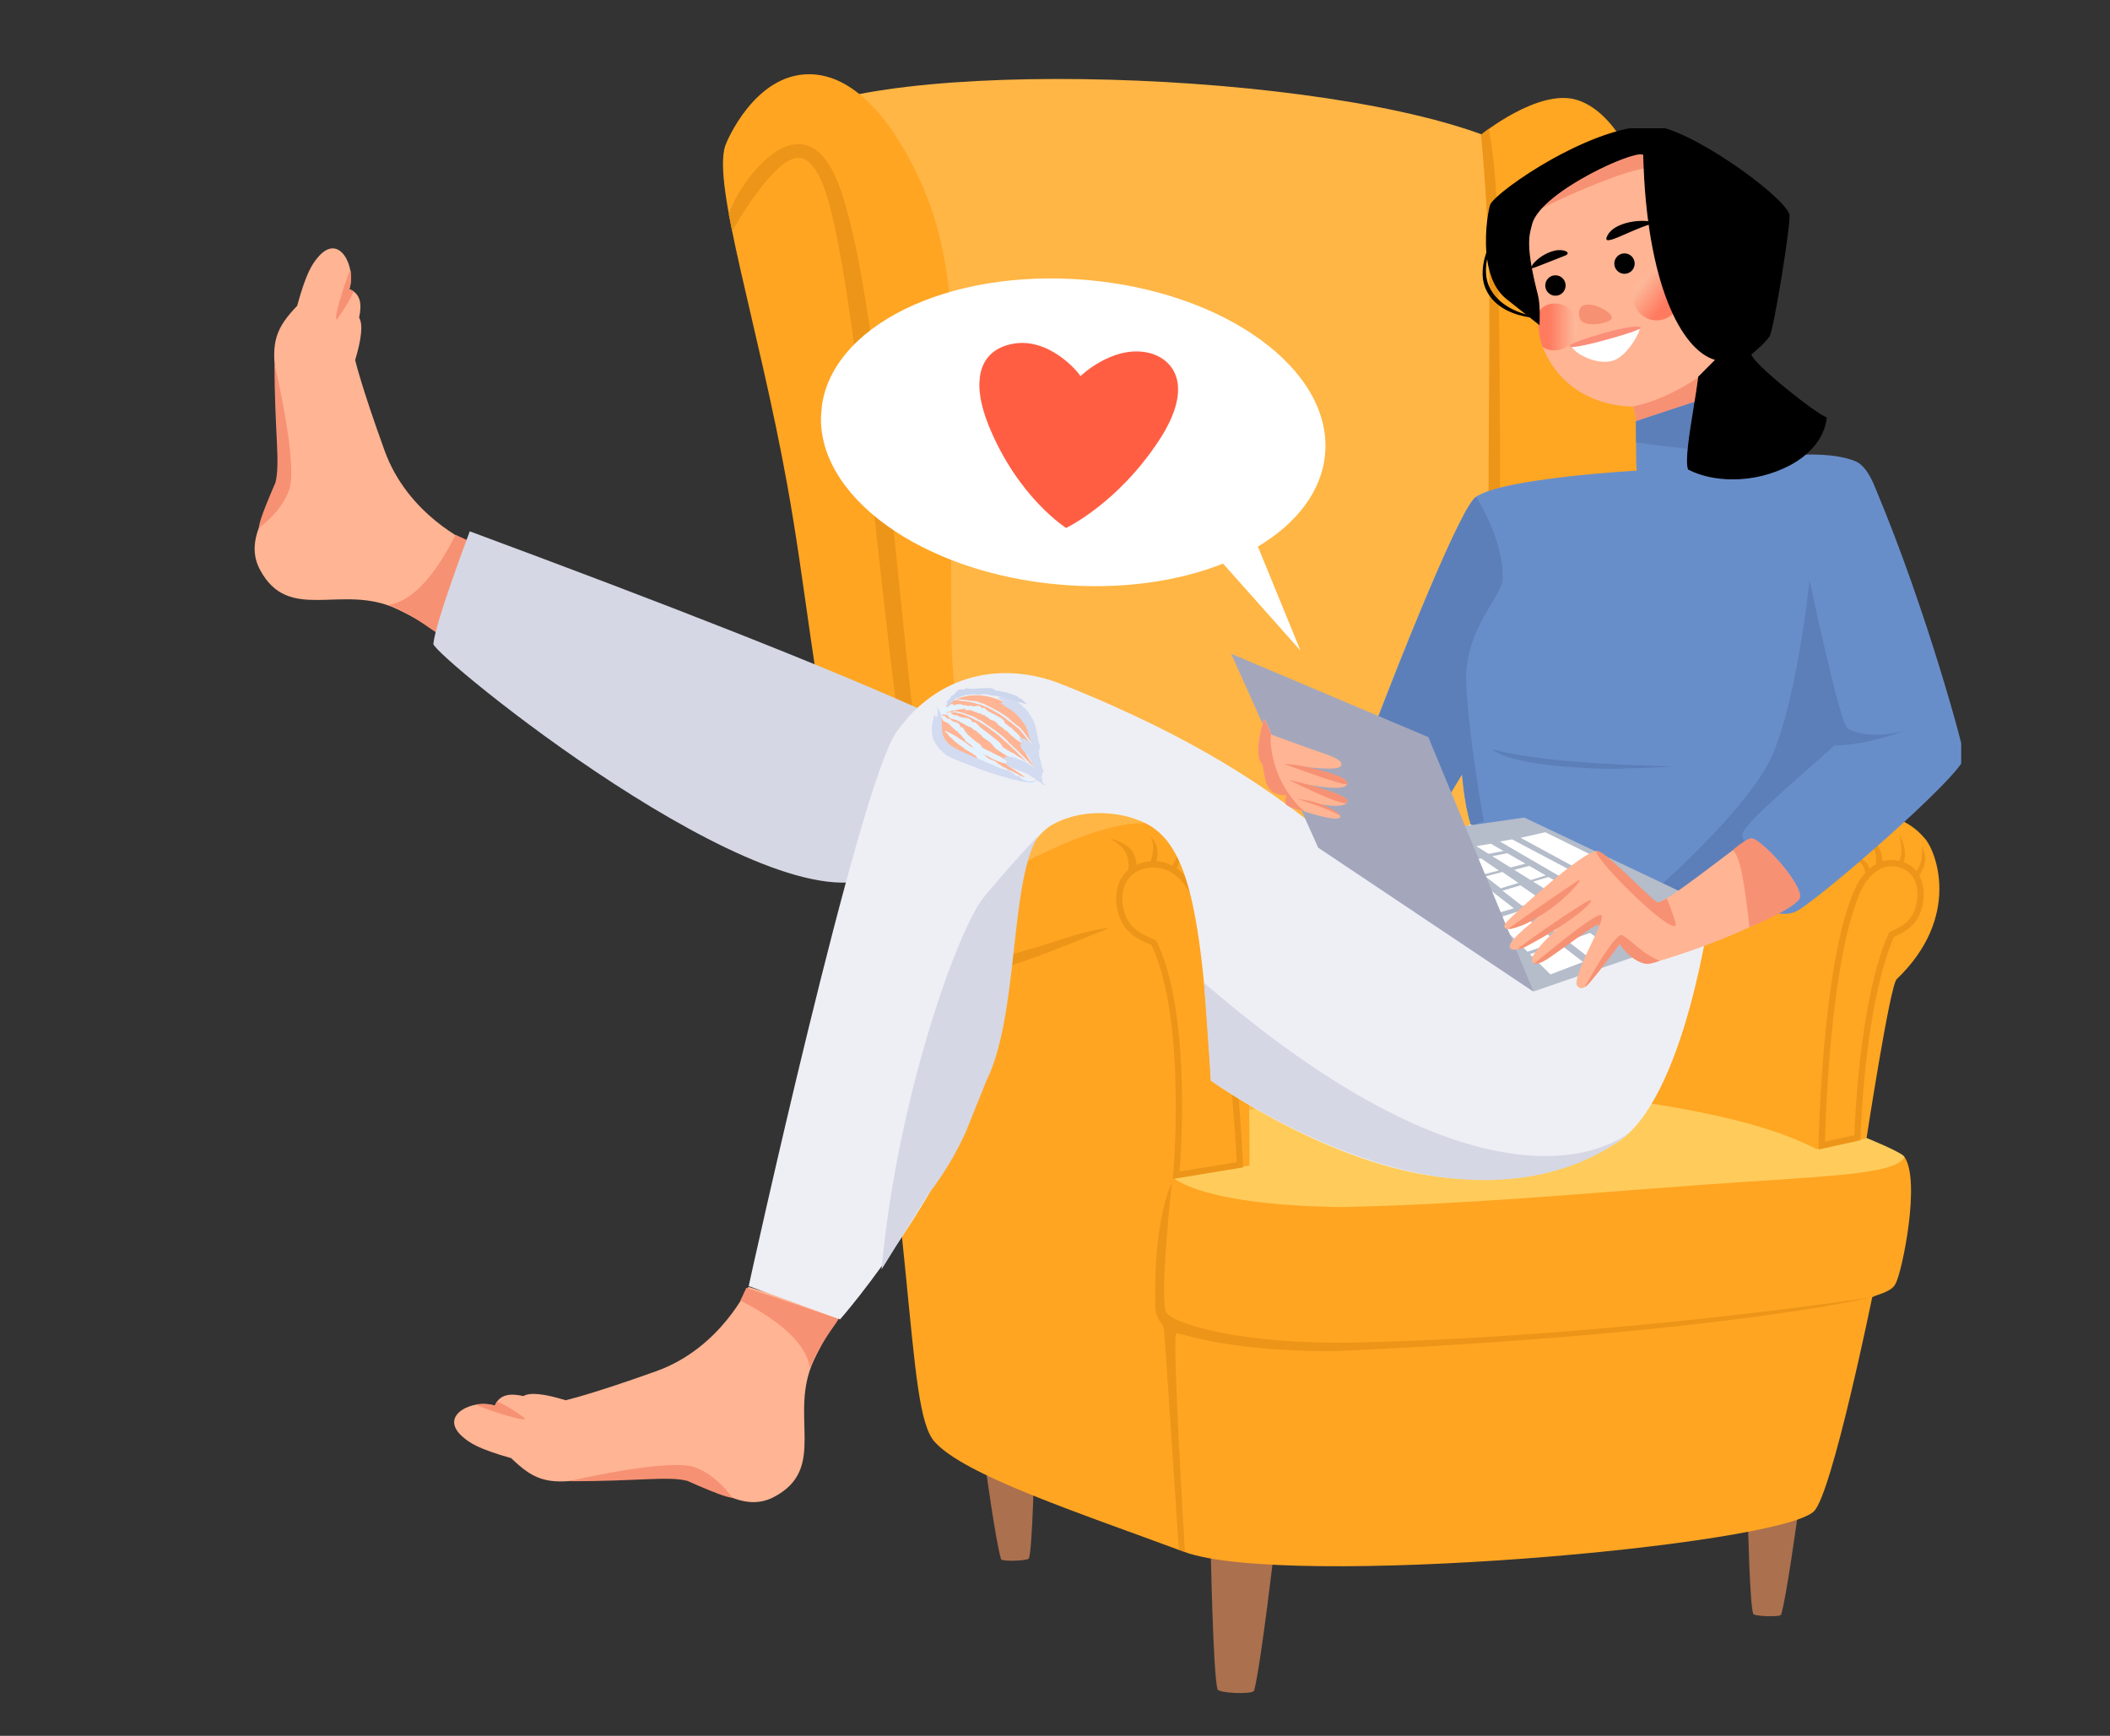 <svg width="220" height="181" viewBox="0 0 220 181" fill="none" xmlns="http://www.w3.org/2000/svg">
<rect x="0" y="0" width="220" height="181" fill="#333333" stroke="none"/>
<g clip-path="url(#clip0_736_8885)">
<path d="M187.433 158.011C187.433 158.011 186.24 166.763 185.705 168.366C185.614 168.638 182.886 168.547 182.795 168.275C182.434 167.195 182.249 158.647 182.249 158.647L187.433 158.011ZM133.024 160.217C133.024 160.217 131.46 173.797 130.759 176.285C130.64 176.707 127.064 176.566 126.944 176.144C126.472 174.468 126.229 161.203 126.229 161.203L133.024 160.217ZM102.65 152.224C102.65 152.224 103.843 160.976 104.378 162.578C104.469 162.851 107.197 162.76 107.288 162.487C107.648 161.408 107.833 152.86 107.833 152.86L102.65 152.224Z" fill="#AB704E"/>
<path d="M198.573 120.637C198.391 120.183 194.572 118.639 194.572 118.639L160.378 113.098C160.378 113.098 119.401 115.162 119.454 116.55C119.523 118.343 122.376 123.711 122.455 123.725C132.004 129.447 199.301 125.541 198.573 120.637V120.637Z" fill="#FFCC5B"/>
<path d="M154.466 14.006C135.014 6.897 87.534 6.014 80.895 13.28L106.359 118.638C129.598 115.471 147.682 113.83 160.787 113.597C156.695 95.341 157.467 31.718 154.466 14.006V14.006Z" fill="#FFB645"/>
<path d="M154.421 14.052C154.421 14.052 160.424 9.171 164.424 10.419C171.912 12.757 176.118 31.463 172.064 47.022C169.681 56.164 165.752 62.417 164.47 76.314C163.804 83.529 165.367 86.22 166.38 86.305C172.928 86.85 183.252 85.087 193.207 84.67C198.312 84.456 200.196 86.89 200.665 87.395C201.846 88.666 204.575 95.569 197.754 102.108C197.057 102.777 194.617 118.684 194.617 118.684L189.388 119.819C183.17 116.537 172.532 114.866 160.787 113.597C153.739 84.76 157.831 30.174 154.421 14.052V14.052Z" fill="#FFA622"/>
<path d="M130.276 121.545C130.276 121.545 130.579 98.243 127.365 90.755C126.274 88.212 123.637 85.668 118.635 85.85C113.633 86.032 105.004 90.717 104.13 91.618C104.13 91.618 99.417 79.112 99.219 66.822C98.774 39.172 101.441 28.52 94.581 16.141C92.773 12.877 89.219 7.735 84.351 7.74C78.677 7.745 75.765 14.754 75.62 15.188C74.256 19.275 79.076 33.898 82.077 50.519C84.007 61.207 84.659 69.849 87.943 87.168C95.718 128.176 94.309 146.84 97.446 150.337C100.584 153.834 112.36 157.694 123.501 161.827C134.095 165.687 185.204 161.236 189.115 157.603C191.003 155.849 195.208 135.26 195.208 135.26C195.662 134.987 197.299 134.715 197.663 133.807C198.331 132.567 200.279 123.147 198.573 120.637C197.663 122.544 189.933 122.635 177.474 123.543C162.979 124.6 153.284 125.542 140.143 125.859C125.274 125.723 122.364 122.816 122.364 122.816L130.276 121.545Z" fill="#FFA522"/>
<path d="M189.601 119.861L193.98 118.901L193.986 118.646C193.987 118.612 194.08 115.129 194.56 110.808C195.189 105.155 196.196 100.619 197.473 97.681C197.538 97.649 197.604 97.619 197.67 97.59C198.315 97.3 199.826 96.623 200.339 94.841C201.001 92.548 200.244 90.517 198.498 89.903C197.142 89.424 195.861 89.699 194.796 90.697C193.921 91.515 193.437 92.577 193.27 92.995C190.011 100.588 189.624 118.683 189.609 119.45L189.601 119.861ZM193.345 118.374L190.267 119.049C190.303 117.785 190.438 113.777 190.847 109.172C191.499 101.84 192.544 96.333 193.868 93.245C194.122 92.612 195.512 89.54 198.283 90.517C199.687 91.012 200.276 92.716 199.716 94.661C199.285 96.152 198.015 96.722 197.404 96.996C197.123 97.122 196.981 97.186 196.911 97.344C195.573 100.384 194.565 104.891 193.915 110.742C193.506 114.416 193.376 117.49 193.345 118.374V118.374Z" fill="#ED9518"/>
<path d="M199.937 91.481C200.84 90.417 200.939 89.325 200.391 88.211C200.481 89.605 200.225 90.563 199.573 91.027L199.937 91.481ZM198.391 90.209C198.826 89.121 198.593 88.031 198.027 86.94C198.302 88.225 198.405 89.379 197.845 90.027L198.391 90.209ZM196.299 90.119C196.3 88.389 195.503 87.569 194.298 87.212C195.26 87.851 195.77 88.811 195.571 90.482L196.299 90.119ZM195.025 90.936C194.768 89.66 194.014 89.312 192.934 89.574C193.912 89.699 194.56 90.187 194.48 91.481L195.025 90.936ZM122.275 122.933L129.611 121.729L129.6 121.442C129.598 121.393 129.41 116.479 128.748 110.606C127.856 102.703 126.578 96.918 124.947 93.413C124.609 92.636 122.711 88.784 118.816 90.051C116.762 90.719 115.875 92.936 116.659 95.443C117.266 97.385 119.047 98.122 119.808 98.436C119.898 98.474 120.004 98.517 120.064 98.546C123.741 106.363 122.328 122.353 122.314 122.514L122.275 122.933ZM128.939 121.179L122.994 122.156C123.084 120.988 123.314 117.509 123.23 113.42C123.092 106.663 122.213 101.541 120.616 98.196C120.539 98.035 120.387 97.973 120.055 97.835C119.321 97.531 117.794 96.9 117.277 95.248C116.607 93.104 117.322 91.221 119.016 90.671C122.379 89.577 124.053 92.986 124.355 93.681C127.927 101.357 128.828 118.733 128.939 121.179L128.939 121.179Z" fill="#ED9518"/>
<path d="M124.104 92.483C124.955 91.708 125.41 90.799 125.319 89.347C125.426 90.877 124.446 91.475 123.671 91.984L124.104 92.483ZM122.628 90.724C123.146 89.529 123.355 88.728 122.682 87.53C123.009 88.941 122.645 89.812 121.979 90.524L122.628 90.724ZM118.502 90.351C118.503 88.453 117.204 87.831 115.77 87.439C116.915 88.141 117.872 88.916 117.636 90.75L118.502 90.351ZM120.499 89.982C120.863 89.165 120.863 87.803 119.59 86.895C120.553 87.562 120.226 88.984 119.938 90L120.499 89.982ZM75.984 22.362C76.802 19.728 80.573 14.35 83.895 15.096C86.335 15.644 87.563 19.147 88.352 22.09C93.975 43.063 94.535 96.113 101.538 100.019C101.538 100.019 101.629 100.927 110.996 97.839C113.922 96.874 115.725 96.749 115.725 96.749C105.994 100.655 102.439 102.118 100.174 100.927C93.444 96.567 91.164 39.303 86.533 21.545C86.053 19.707 85.059 16.593 83.35 16.459C80.711 16.252 76.347 24.088 76.347 24.088L75.984 22.362ZM122.182 123.361C122.182 123.361 120.272 126.812 120.454 136.076C120.454 137.711 121.272 137.893 121.363 138.619C121.454 139.346 122.909 161.598 122.909 161.598L123.546 161.78C123.546 161.78 122.182 139.346 122.636 139.073C123.091 138.801 126.82 140.89 139.097 140.89C179.656 139.073 195.207 135.259 195.207 135.259C195.207 135.259 168.689 139.347 141.552 139.982C129.912 140.254 122.589 138.163 121.636 136.894C120.818 135.804 122.182 123.361 122.182 123.361V123.361ZM155.239 13.416C155.784 16.504 156.099 19.974 156.194 25.632C156.592 49.359 156.285 62.962 156.421 69.002C156.661 79.644 157.988 94.73 161.696 113.688L160.695 113.597C160.695 113.597 155.966 93.706 155.375 69.501C155.016 54.789 155.326 40.091 155.284 32.081C155.284 32.081 155.421 24.678 154.42 14.052L155.239 13.416Z" fill="#ED9518"/>
</g>
<g clip-path="url(#clip1_736_8885)">
<path d="M170.566 43.928C170.557 43.399 170.453 42.876 170.259 42.384C170.259 42.384 163.592 42.693 160.906 36.329C160.548 35.483 160.528 34.827 160.528 32.192C160.528 31.063 159.609 29.466 159.27 27.302C159.084 26.119 158.801 24.309 159.27 22.664C160.368 18.811 164.855 13.868 170.972 14.389C175.959 14.814 180.66 18.526 181.037 23.792C181.143 23.736 182.505 22.559 183.644 23.012C184.03 23.158 184.354 23.433 184.561 23.792C184.692 24.031 185.196 24.837 184.938 26.55C184.716 28.027 184.101 29.016 183.554 29.559C183.13 29.98 182.461 30.505 181.667 30.06C181.262 29.834 180.874 29.138 180.786 28.305C181.327 30.559 181.151 32.927 180.283 35.075C179.21 37.707 177.13 39.297 177.13 39.297C177.028 40.12 176.823 42.075 176.823 42.075C176.823 42.075 173.336 43.207 170.566 43.928V43.928Z" fill="#FFB493"/>
<path d="M177.131 39.297C176.631 39.673 173.507 41.757 170.259 42.384C170.447 42.878 170.551 43.399 170.567 43.928C173.745 43.31 175.9 42.487 176.823 42.075L177.131 39.297ZM171.389 14.38C171.512 14.391 171.799 17.528 171.799 17.528C169.091 17.662 159.427 22.123 159.303 22.62C159.479 20.923 163.226 13.752 171.389 14.38Z" fill="#F79173"/>
<path d="M160.838 36.175C161.215 36.43 161.663 36.558 162.116 36.538C163.25 36.506 164.552 35.535 164.552 34.094C164.552 33.446 164.296 32.824 163.839 32.366C163.382 31.907 162.762 31.65 162.116 31.65C160.954 31.65 160.535 32.4 160.535 32.4C160.237 33.662 160.464 35.179 160.838 36.175V36.175Z" fill="url(#paint0_linear_736_8885)"/>
<path d="M172.735 33.405C171.39 33.405 170.299 32.311 170.299 30.961C170.299 29.611 171.39 28.517 172.735 28.517C174.081 28.517 175.171 29.611 175.171 30.961C175.171 32.311 174.081 33.405 172.735 33.405Z" fill="url(#paint1_linear_736_8885)"/>
<path d="M170.924 34.272C171.174 34.289 169.766 37.119 168.192 37.602C166.421 38.145 164.133 36.791 163.907 36.175C163.745 35.734 170.504 34.243 170.924 34.272V34.272Z" fill="white"/>
<path d="M171.057 34.155C170.693 33.553 163.797 35.634 163.666 36.032C163.505 36.523 166.824 35.622 168.23 35.217C171.346 34.317 171.071 34.178 171.057 34.155V34.155Z" fill="#FA8E79"/>
<path d="M164.919 31.963C164.57 32.269 164.549 32.944 164.794 33.342C165.336 34.222 167.851 33.697 168.042 33.217C168.292 32.59 165.743 31.242 164.919 31.963Z" fill="#F79173"/>
<path d="M48.929 56.586C48.929 56.586 42.554 53.762 40.109 47.015C37.648 40.222 37.032 37.547 37.032 37.547C37.692 35.341 37.866 33.814 37.443 33.121C37.743 31.754 37.623 30.631 36.417 30.137C37.189 28.059 35.444 24.08 33.135 26.844C32.57 27.521 31.945 28.373 30.982 31.887C28.828 34.151 28.179 35.597 28.828 39.503C28.931 40.12 29.136 44.189 29.136 49.691C29.136 52.264 25.136 55.66 27.085 59.365C30.086 65.07 35.598 60.806 41.341 63.482C42.998 64.255 44.578 65.185 46.059 66.26L48.929 56.586Z" fill="#FFB493"/>
<path d="M48.826 56.38L47.493 55.763C45.252 60.29 42.792 62.767 40.519 63.07C43.082 64.099 44.606 65.427 45.647 66.055L48.826 56.38ZM28.622 37.958C28.622 37.958 31.082 48.25 30.16 51.029C29.362 53.428 26.981 55.042 26.981 55.042C27.049 54.64 27.066 54.13 28.724 50.308C29.237 48.25 28.622 44.957 28.622 37.958V37.958ZM36.519 28.181C36.416 28.181 34.727 33.042 35.083 33.327C35.186 33.327 36.906 30.713 36.826 30.343L36.416 30.137C36.621 29.828 36.632 28.181 36.519 28.181V28.181Z" fill="#F79173"/>
<path d="M78.025 134.18C78.025 134.18 75.174 140.558 68.433 142.973C61.647 145.404 58.976 146.006 58.976 146.006C56.781 145.333 55.259 145.149 54.566 145.571C53.205 145.262 52.084 145.376 51.585 146.582C49.518 145.797 45.541 147.524 48.284 149.856C48.955 150.427 49.802 151.058 53.3 152.044C55.544 154.216 56.983 154.875 60.881 154.246C61.497 154.146 65.555 153.963 71.04 153.994C73.605 154.008 76.97 158.039 80.674 156.104C86.379 153.126 82.158 147.575 84.858 141.829C85.638 140.171 86.574 138.592 87.654 137.112L78.025 134.18Z" fill="#FFB493"/>
<path d="M77.819 134.282L77.196 135.616C81.697 137.888 84.153 140.37 84.442 142.651C85.482 140.086 86.815 138.565 87.446 137.524L77.819 134.282ZM59.34 154.444C59.34 154.444 69.614 152.033 72.379 152.974C74.767 153.787 76.364 156.185 76.364 156.185C75.963 156.114 75.454 156.094 71.653 154.41C69.604 153.884 66.317 154.483 59.34 154.444V154.444ZM49.636 146.469C49.635 146.572 54.472 148.294 54.758 147.938C54.759 147.835 52.162 146.095 51.793 146.173L51.585 146.583C51.278 146.376 49.636 146.356 49.636 146.469V146.469Z" fill="#F79173"/>
<path d="M170.567 43.928C170.618 44.7 170.542 48.936 170.669 49.074C170.669 49.074 156.67 49.846 153.885 51.818C153.885 51.818 151.747 52.934 140.311 83.654L147.9 87.77L152.413 80.566C152.413 80.566 152.597 83.499 153.336 85.918C155.815 94.03 171.482 92.709 185.027 95.18C186.155 95.386 186.684 95.272 187.18 95.078C189.022 94.355 204.822 80.669 204.822 78.919C204.822 78.405 201.027 63.997 195.592 51.029C194.874 49.177 194.156 48.354 193.336 48.045C189.306 46.528 182.464 48.148 181.541 48.045C180.618 47.942 178.669 41.252 178.669 41.252L170.567 43.928Z" fill="#688ECA"/>
<path d="M188.668 60.446C188.668 60.446 191.847 75.574 192.668 75.986C195.348 77.33 198.924 76.089 198.924 76.089C198.924 76.089 194.719 77.735 191.232 77.735C190.514 78.558 181.94 85.663 181.694 86.895C181.662 87.038 181.663 87.188 181.699 87.331C181.734 87.474 181.803 87.606 181.899 87.718C181.899 87.718 177.792 94.097 174.874 93.327C174.378 93.196 172.925 92.503 172.925 92.503C172.925 92.503 181.079 85.351 184.156 79.999C187.233 74.647 188.668 60.446 188.668 60.446V60.446ZM174.412 79.897C172.845 80.083 170.689 80.073 168.131 80.18C156.977 80 155.381 78.034 155.717 78.141C157.232 78.626 162.724 79.683 174.412 79.897ZM153.9 51.801C153.9 51.801 156.7 56.069 156.669 60.034C157.079 61.886 152.567 65.385 152.875 71.355C153.182 77.324 154.72 85.66 154.72 85.66L153.387 86.072C152.909 84.621 152.689 83.045 152.464 80.72C150.771 83.581 149.218 85.992 147.849 87.821L140.26 83.704C147.013 66.011 152.348 52.855 153.9 51.801V51.801ZM180.92 47.357C180.92 47.357 173.036 46.522 170.588 46.137L170.566 43.928L178.668 41.252L180.92 47.357Z" fill="#5C7FB9"/>
<path d="M97.491 74.648C86.158 69.497 68.976 62.817 48.98 55.403C48.98 55.403 45.388 64.897 45.185 67.135C45.083 68.267 80.158 96.878 91.44 91.321C97.358 87.382 97.491 74.648 97.491 74.648Z" fill="#D5D7E4"/>
<path d="M178.412 94.203C178.412 94.203 175.77 114.834 168.464 119.211C161.592 123.328 156.223 123.044 152.567 122.916C139.842 122.47 126.26 112.676 126.26 112.676C125.235 93.43 123.594 87.05 118.363 85.403C117.338 84.992 113.464 84.01 109.85 85.918C107.902 86.947 106.672 89.725 106.672 89.725C106.672 89.725 105.418 101.883 104.672 106.038C100.576 122.916 87.587 137.575 87.587 137.575L78.062 134.101C78.062 134.101 89.514 81.903 93.493 76.295C97.8 70.223 104.551 68.891 110.723 71.355C139.849 82.985 139.132 92.659 147.029 89.057C150.019 87.693 153.285 85.97 153.285 85.97L178.412 94.203Z" fill="#EEEFF5"/>
<path d="M126.26 112.675C126.26 112.675 137.747 120.908 150.003 122.709C163.49 124.613 170.002 117.975 170.002 117.975C170.002 117.975 157.234 129.862 125.542 102.486M108.209 87.255C108.031 87.238 103.143 92.751 102.336 93.87C99.669 97.569 93.52 114.662 91.916 132.364L96.723 124.613C98.326 122.562 99.674 120.322 100.738 117.944L102.816 112.768C106.261 105.883 105.235 92.092 108.209 87.255Z" fill="#D5D7E4"/>
<path d="M108.261 78.25C108.363 77.53 107.085 74.028 103.953 72.898C103.51 72.738 101.489 71.974 99.235 73.104C98.825 73.31 97.287 74.956 97.39 75.882C97.679 78.496 106.969 81.999 107.236 81.44C107.369 81.159 104.873 79.853 104.98 79.69C105.108 79.493 107.986 81.293 108.262 80.925C108.524 80.576 106.422 78.474 106.826 77.735C107.025 77.369 108.158 78.97 108.261 78.25V78.25Z" fill="#FFB493"/>
<path d="M100.876 74.956L100.922 74.978C100.775 74.898 100.624 74.826 100.469 74.765C100.663 74.793 100.851 74.851 101.029 74.934C101.198 75.008 101.332 75.147 101.4 75.32C101.446 75.277 101.551 75.293 101.645 75.323C101.739 75.354 101.818 75.403 101.812 75.417C101.862 75.477 101.913 75.535 101.966 75.593L101.855 75.477L101.966 75.593C102.301 75.949 102.725 76.241 103.158 76.557C103.398 76.732 104.005 77.252 104.246 77.431L104.298 77.47C104.313 77.483 104.328 77.494 104.345 77.504C104.325 77.494 104.307 77.483 104.289 77.469L104.229 77.428C104.277 77.492 104.324 77.553 104.369 77.612C104.414 77.665 104.474 77.72 104.526 77.77C104.49 77.776 104.453 77.774 104.418 77.765L104.486 77.799C104.516 77.881 104.659 77.969 104.714 78.028C104.713 77.997 104.769 78.025 104.818 78.05L104.791 78.054C104.974 78.154 105.174 78.295 105.339 78.387C105.357 78.397 105.378 78.402 105.399 78.399L105.546 78.507C105.551 78.469 105.692 78.554 105.628 78.492C105.725 78.595 105.857 78.641 105.949 78.742C106.367 78.98 106.771 79.243 107.158 79.529L107.141 79.535C107.275 79.64 107.369 79.774 107.555 79.86C107.657 79.975 107.819 80.108 107.827 80.201C107.881 80.24 107.93 80.286 107.973 80.337C108.013 80.379 108.051 80.423 108.101 80.478C108.074 80.48 108.095 80.512 108.113 80.539C108.13 80.566 108.147 80.596 108.108 80.577C107.999 80.556 108.029 80.52 107.936 80.502L107.945 80.494L106.808 79.913C106.572 79.741 106.282 79.608 106.021 79.451C105.742 79.279 105.443 79.084 105.212 78.917C105.161 78.885 105.103 78.867 105.043 78.862C104.825 78.717 104.532 78.561 104.288 78.379L104.301 78.386C104.235 78.341 104.172 78.31 104.109 78.274C104.039 78.24 103.973 78.197 103.914 78.147C103.921 78.139 103.9 78.121 103.893 78.108C103.883 78.114 103.816 78.063 103.764 78.003C103.705 77.939 103.632 77.853 103.558 77.766C103.46 77.638 103.352 77.518 103.234 77.408C103.224 77.396 103.213 77.384 103.202 77.372C102.951 77.173 102.644 77.029 102.443 76.848C102.413 76.793 102.376 76.734 102.354 76.684C102.304 76.67 102.322 76.633 102.274 76.6C102.1 76.582 102.058 76.5 102.139 76.519C102.053 76.441 101.963 76.368 101.87 76.299L101.766 76.191C101.755 76.179 101.742 76.169 101.726 76.164C101.71 76.159 101.694 76.159 101.678 76.163C101.598 76.089 101.61 76.127 101.513 76.069C101.472 76.081 101.311 75.863 101.278 75.854L101.291 75.869C101.177 75.803 101.071 75.808 100.962 75.746C100.652 75.58 100.33 75.39 100.017 75.243C100.03 75.21 100.079 75.284 100.104 75.244C99.925 75.159 99.728 75.107 99.549 75.024C99.515 75.017 99.481 75.015 99.446 75.017C99.384 75.001 99.42 74.985 99.377 74.969L99.358 74.995C99.309 74.942 99.254 74.983 99.203 74.945C99.206 74.931 99.186 74.92 99.165 74.911C99.149 74.942 99.104 74.88 99.094 74.909V74.907C99.082 74.9 99.069 74.896 99.056 74.894C99.039 74.872 98.861 74.689 98.843 74.666H98.829C98.797 74.65 98.793 74.622 98.814 74.624L98.774 74.609L98.778 74.613L98.737 74.598C98.734 74.599 98.731 74.6 98.728 74.602C98.725 74.603 98.723 74.606 98.721 74.609C98.72 74.612 98.719 74.615 98.718 74.618C98.718 74.621 98.719 74.625 98.72 74.628C98.703 74.607 98.68 74.593 98.654 74.587C98.734 74.595 98.814 74.597 98.894 74.596C98.871 74.573 98.815 74.569 98.787 74.553C98.725 74.555 98.664 74.55 98.603 74.541C98.592 74.534 98.597 74.495 98.563 74.501C98.54 74.52 98.533 74.488 98.504 74.499C98.526 74.516 98.552 74.528 98.58 74.533C98.564 74.559 98.508 74.528 98.485 74.53C98.48 74.519 98.425 74.509 98.4 74.493C98.403 74.525 98.371 74.505 98.35 74.516C98.331 74.514 98.322 74.499 98.332 74.491C98.333 74.458 98.413 74.494 98.396 74.454C98.384 74.468 98.346 74.45 98.328 74.445C98.332 74.428 98.343 74.433 98.336 74.415C98.316 74.415 98.298 74.391 98.284 74.406C98.287 74.412 98.296 74.411 98.301 74.412C98.29 74.412 98.315 74.443 98.345 74.479C98.378 74.517 98.406 74.551 98.389 74.541C98.397 74.535 98.362 74.498 98.328 74.464C98.302 74.435 98.27 74.404 98.279 74.406C98.296 74.401 98.271 74.371 98.288 74.369L98.304 74.394C98.327 74.392 98.344 74.363 98.338 74.35C98.319 74.349 98.338 74.38 98.364 74.417C98.391 74.454 98.415 74.485 98.399 74.472L98.416 74.468C98.404 74.453 98.363 74.431 98.343 74.444C98.346 74.426 98.329 74.417 98.316 74.408L98.31 74.41C98.296 74.399 98.273 74.398 98.287 74.377C98.332 74.389 98.328 74.342 98.316 74.293C98.305 74.244 98.288 74.192 98.349 74.199C98.294 74.229 98.358 74.238 98.409 74.257C98.419 74.248 98.432 74.242 98.445 74.238C98.459 74.234 98.473 74.233 98.487 74.235C98.519 74.248 98.502 74.255 98.505 74.266C98.526 74.264 98.564 74.269 98.566 74.248C98.584 74.28 98.612 74.248 98.641 74.267C98.664 74.288 98.635 74.276 98.651 74.294C98.695 74.309 98.74 74.323 98.785 74.335C98.805 74.323 98.856 74.308 98.839 74.269C98.775 74.247 98.844 74.323 98.782 74.29C98.826 74.261 98.729 74.257 98.728 74.222C98.765 74.216 98.802 74.225 98.832 74.248L98.823 74.25C98.861 74.278 98.906 74.294 98.953 74.295C98.951 74.277 98.97 74.273 98.948 74.26L98.992 74.276C98.996 74.283 98.999 74.29 98.986 74.287C98.993 74.296 99.001 74.302 99.011 74.305C99.021 74.309 99.032 74.31 99.043 74.308C99.055 74.295 99.238 74.471 99.235 74.459C99.265 74.473 99.282 74.455 99.305 74.483C99.225 74.436 99.149 74.382 99.077 74.324C99.112 74.318 99.385 74.554 99.416 74.536C99.437 74.548 99.462 74.564 99.45 74.576C99.49 74.588 99.452 74.543 99.485 74.542C99.485 74.544 99.48 74.548 99.488 74.552L99.522 74.546C99.569 74.596 99.668 74.609 99.714 74.669C99.706 74.634 99.689 74.601 99.666 74.573L99.656 74.577C99.652 74.57 99.623 74.549 99.631 74.535C99.671 74.543 99.708 74.564 99.735 74.595C99.744 74.596 99.753 74.595 99.762 74.594C99.761 74.596 99.76 74.597 99.759 74.599C99.776 74.597 99.775 74.594 99.773 74.587C99.773 74.585 99.773 74.583 99.772 74.582C99.817 74.55 99.904 74.682 99.982 74.694C99.999 74.71 99.98 74.702 100.001 74.723C100.071 74.737 100.14 74.756 100.208 74.779C100.222 74.809 100.22 74.817 100.182 74.822L100.239 74.844C100.215 74.77 100.364 74.849 100.335 74.772C100.365 74.773 100.394 74.785 100.416 74.807C100.412 74.821 100.407 74.843 100.445 74.862C100.506 74.873 100.49 74.872 100.541 74.879C100.559 74.868 100.547 74.853 100.555 74.841C100.611 74.895 100.632 74.838 100.696 74.874C100.734 74.901 100.815 74.945 100.802 74.974C100.859 75.002 100.869 74.982 100.876 74.956V74.956Z" fill="#E5F2FF"/>
<path d="M99.817 75.442L99.847 75.467C99.754 75.374 99.655 75.288 99.551 75.21C99.833 75.328 100.141 75.505 100.128 75.821C100.232 75.753 100.463 75.914 100.445 75.938C100.468 75.994 100.494 76.049 100.523 76.102C100.706 76.434 101.005 76.699 101.317 76.958C101.403 77.03 101.557 77.172 101.709 77.293C101.775 77.347 101.845 77.396 101.918 77.44C101.996 77.483 102.064 77.52 102.114 77.543L102.201 77.584L102.099 77.545C102.186 77.64 102.278 77.73 102.374 77.815C102.344 77.826 102.312 77.83 102.28 77.827L102.339 77.848C102.362 77.92 102.476 77.984 102.519 78.031C102.52 78.001 102.565 78.02 102.604 78.037L102.581 78.044C102.728 78.113 102.886 78.218 103.018 78.278C103.025 78.282 103.034 78.284 103.042 78.285C103.05 78.285 103.058 78.284 103.066 78.281C103.105 78.308 103.144 78.334 103.183 78.36C103.188 78.323 103.301 78.38 103.25 78.332C103.327 78.415 103.434 78.435 103.507 78.514C103.831 78.663 104.174 78.829 104.503 79.011L104.49 79.02C104.604 79.087 104.691 79.19 104.848 79.219C104.941 79.3 105.088 79.374 105.109 79.457C105.231 79.507 105.271 79.557 105.39 79.613C105.348 79.639 105.498 79.692 105.429 79.701C105.332 79.725 105.34 79.682 105.257 79.7L105.263 79.688C104.919 79.639 104.579 79.562 104.247 79.456C104.039 79.347 103.794 79.279 103.573 79.177C103.34 79.066 103.115 78.941 102.898 78.802C102.854 78.769 102.807 78.779 102.758 78.775C102.578 78.67 102.339 78.556 102.144 78.423C102.148 78.425 102.151 78.426 102.155 78.427C102.051 78.358 101.95 78.346 101.849 78.273C101.855 78.265 101.839 78.254 101.834 78.244C101.812 78.26 101.672 78.141 101.536 78.013C101.383 77.87 101.274 77.718 101.248 77.714C101.241 77.703 101.233 77.693 101.224 77.682C101.022 77.52 100.774 77.395 100.632 77.231C100.614 77.183 100.598 77.133 100.586 77.082C100.545 77.069 100.569 77.036 100.534 77.006C100.384 76.988 100.367 76.91 100.433 76.93C100.376 76.858 100.315 76.789 100.251 76.723L100.187 76.621C100.181 76.609 100.17 76.6 100.158 76.594C100.146 76.589 100.132 76.588 100.119 76.591C100.07 76.519 100.07 76.554 100.001 76.495C99.962 76.502 99.885 76.294 99.86 76.283L99.867 76.297C99.791 76.226 99.696 76.223 99.624 76.152C99.411 75.969 99.213 75.737 99.017 75.575C99.039 75.547 99.053 75.618 99.087 75.586C98.972 75.489 98.831 75.421 98.713 75.333C98.688 75.323 98.661 75.318 98.634 75.318C98.59 75.3 98.623 75.288 98.594 75.271L98.571 75.294C98.548 75.242 98.493 75.278 98.465 75.242C98.471 75.23 98.458 75.219 98.445 75.21C98.424 75.237 98.406 75.179 98.39 75.206L98.391 75.204C98.384 75.198 98.376 75.194 98.367 75.192C98.363 75.183 98.34 75.135 98.315 75.088C98.291 75.043 98.265 74.996 98.261 74.985H98.251C98.231 74.973 98.234 74.947 98.249 74.947L98.222 74.936L98.224 74.94L98.197 74.928C98.192 74.93 98.187 74.934 98.183 74.94C98.18 74.945 98.179 74.951 98.18 74.957C98.171 74.939 98.157 74.925 98.141 74.926L98.314 74.918C98.301 74.895 98.26 74.896 98.242 74.882C98.221 74.886 98.2 74.887 98.179 74.886C98.156 74.887 98.134 74.887 98.113 74.887C98.107 74.883 98.113 74.843 98.091 74.854C98.075 74.877 98.073 74.848 98.055 74.862C98.066 74.881 98.081 74.876 98.098 74.882C98.084 74.908 98.055 74.891 98.041 74.896C98.038 74.884 98.008 74.885 97.997 74.877C97.999 74.907 97.983 74.894 97.975 74.909C97.965 74.909 97.965 74.9 97.967 74.889C97.962 74.853 98.006 74.876 97.996 74.839C97.99 74.855 97.969 74.844 97.963 74.845C97.963 74.827 97.969 74.831 97.964 74.815C97.955 74.819 97.942 74.798 97.938 74.815C97.94 74.82 97.944 74.818 97.947 74.817C97.941 74.817 97.96 74.848 97.971 74.873C97.988 74.905 97.999 74.931 97.992 74.925C97.996 74.919 97.979 74.887 97.965 74.863C97.951 74.84 97.93 74.815 97.935 74.816C97.943 74.808 97.924 74.784 97.934 74.778L97.946 74.8C97.952 74.793 97.956 74.785 97.958 74.777C97.96 74.768 97.961 74.759 97.958 74.75C97.946 74.752 97.965 74.781 97.977 74.808C97.994 74.84 98.005 74.866 97.997 74.856L98.007 74.849C98.001 74.838 97.976 74.821 97.969 74.841C97.97 74.835 97.969 74.829 97.966 74.824C97.963 74.819 97.959 74.814 97.954 74.812L97.951 74.815C97.942 74.806 97.931 74.809 97.934 74.786C97.96 74.789 97.952 74.744 97.937 74.698C97.922 74.653 97.898 74.605 97.944 74.6C97.909 74.639 97.957 74.638 97.993 74.644C97.998 74.634 98.006 74.626 98.016 74.62C98.025 74.614 98.036 74.61 98.047 74.609C98.072 74.616 98.059 74.625 98.062 74.636C98.077 74.628 98.105 74.631 98.107 74.61C98.12 74.639 98.143 74.604 98.165 74.619C98.182 74.636 98.16 74.629 98.171 74.644C98.202 74.654 98.247 74.668 98.273 74.674C98.29 74.66 98.333 74.645 98.325 74.608C98.275 74.589 98.323 74.658 98.276 74.631C98.315 74.601 98.236 74.602 98.238 74.568C98.253 74.564 98.268 74.564 98.282 74.567C98.297 74.571 98.311 74.577 98.322 74.587L98.314 74.59C98.336 74.606 98.379 74.638 98.415 74.631C98.416 74.614 98.433 74.61 98.417 74.598L98.452 74.612C98.454 74.619 98.456 74.625 98.445 74.624C98.449 74.631 98.455 74.638 98.463 74.641C98.471 74.645 98.48 74.646 98.488 74.645C98.494 74.639 98.528 74.678 98.559 74.718C98.576 74.745 98.595 74.77 98.617 74.794C98.638 74.808 98.657 74.792 98.669 74.82C98.613 74.77 98.562 74.717 98.514 74.661C98.548 74.654 98.719 74.891 98.747 74.877C98.762 74.889 98.778 74.905 98.765 74.916C98.796 74.928 98.776 74.885 98.803 74.886C98.802 74.889 98.797 74.892 98.803 74.896L98.834 74.893C98.858 74.945 98.938 74.964 98.957 75.024C98.961 74.993 98.957 74.961 98.945 74.931L98.936 74.934C98.935 74.927 98.916 74.906 98.927 74.893C98.942 74.898 98.957 74.907 98.969 74.918C98.981 74.93 98.99 74.944 98.996 74.959C99.004 74.96 99.011 74.961 99.019 74.961C99.017 74.962 99.016 74.964 99.014 74.965C99.029 74.965 99.03 74.963 99.031 74.955C99.031 74.954 99.031 74.952 99.031 74.951C99.076 74.928 99.11 75.056 99.171 75.076C99.18 75.093 99.167 75.084 99.177 75.105C99.231 75.126 99.282 75.152 99.331 75.183C99.332 75.212 99.328 75.219 99.296 75.218L99.335 75.245C99.34 75.175 99.437 75.267 99.439 75.195C99.451 75.197 99.462 75.202 99.472 75.209C99.481 75.217 99.489 75.227 99.494 75.238C99.491 75.242 99.488 75.246 99.486 75.251C99.485 75.256 99.484 75.261 99.485 75.266C99.485 75.271 99.487 75.276 99.489 75.281C99.492 75.285 99.495 75.289 99.499 75.292C99.546 75.311 99.533 75.308 99.574 75.322C99.593 75.316 99.587 75.301 99.599 75.292C99.627 75.35 99.663 75.3 99.702 75.342C99.724 75.371 99.773 75.422 99.753 75.445C99.786 75.48 99.802 75.463 99.817 75.442V75.442Z" fill="#E5F2FF"/>
<path d="M105.472 81.116L105.43 81.097C105.563 81.172 105.701 81.238 105.843 81.295C105.496 81.236 105.106 81.122 104.991 80.8C104.908 80.891 104.599 80.779 104.608 80.75C104.561 80.697 104.512 80.647 104.459 80.6C104.132 80.3 103.706 80.097 103.267 79.883C103.024 79.764 102.387 79.401 102.134 79.284L102.025 79.231L102.151 79.283C102.025 79.166 101.913 79.058 101.798 78.962C101.834 78.955 101.871 78.955 101.907 78.962L101.837 78.931C101.806 78.852 101.671 78.77 101.619 78.712C101.619 78.743 101.566 78.716 101.52 78.692L101.547 78.688C101.375 78.593 101.195 78.452 101.045 78.361C101.029 78.35 101.009 78.346 100.989 78.348L100.859 78.24C100.85 78.277 100.724 78.192 100.78 78.254C100.697 78.151 100.575 78.103 100.497 78.002C100.126 77.759 99.769 77.494 99.43 77.209L99.446 77.203C99.328 77.1 99.251 76.967 99.079 76.886C98.991 76.774 98.843 76.65 98.837 76.559C98.71 76.468 98.677 76.404 98.557 76.306C98.61 76.296 98.454 76.19 98.532 76.206C98.645 76.216 98.627 76.256 98.722 76.267L98.714 76.276C99.082 76.444 99.441 76.632 99.79 76.838C100.001 77.01 100.261 77.148 100.493 77.308C100.741 77.482 101.004 77.678 101.206 77.844C101.252 77.875 101.305 77.894 101.361 77.898C101.553 78.04 101.816 78.192 102.033 78.352L102.022 78.346C102.139 78.427 102.249 78.453 102.364 78.532C102.358 78.541 102.376 78.553 102.382 78.563C102.428 78.536 103.027 79.082 103.083 79.085C103.095 79.094 103.106 79.104 103.119 79.113C103.381 79.249 103.69 79.326 103.901 79.464C103.936 79.512 103.979 79.561 104.005 79.606C104.054 79.611 104.041 79.65 104.09 79.673C104.257 79.659 104.305 79.735 104.227 79.729C104.317 79.797 104.418 79.847 104.502 79.901L104.61 79.992C104.621 80.003 104.635 80.01 104.65 80.013C104.666 80.016 104.681 80.014 104.696 80.007C104.776 80.07 104.762 80.034 104.859 80.079C104.898 80.062 105.063 80.258 105.095 80.264L105.082 80.251C105.192 80.307 105.294 80.292 105.4 80.347C105.703 80.486 106.008 80.685 106.286 80.812C106.272 80.846 106.23 80.774 106.205 80.815C106.369 80.891 106.549 80.941 106.715 81.01C106.746 81.016 106.779 81.017 106.81 81.013C106.867 81.026 106.833 81.043 106.874 81.057L106.892 81.031C106.937 81.081 106.988 81.037 107.035 81.074C107.032 81.087 107.051 81.098 107.069 81.106C107.084 81.075 107.125 81.135 107.135 81.106V81.108C107.145 81.114 107.157 81.118 107.169 81.119C107.185 81.138 107.348 81.306 107.365 81.329L107.377 81.328C107.407 81.342 107.41 81.371 107.39 81.369L107.428 81.383L107.425 81.379L107.462 81.392C107.466 81.392 107.469 81.39 107.471 81.388C107.474 81.386 107.476 81.384 107.477 81.381C107.479 81.378 107.48 81.375 107.48 81.372C107.48 81.369 107.48 81.365 107.479 81.362C107.494 81.382 107.515 81.396 107.539 81.401C107.465 81.395 107.391 81.395 107.317 81.401C107.337 81.422 107.39 81.424 107.416 81.439C107.473 81.437 107.53 81.439 107.587 81.445C107.597 81.451 107.592 81.489 107.623 81.481C107.644 81.461 107.652 81.492 107.679 81.48C107.659 81.464 107.635 81.454 107.609 81.451C107.623 81.423 107.675 81.45 107.697 81.448C107.703 81.46 107.753 81.466 107.781 81.483C107.776 81.451 107.81 81.473 107.832 81.463C107.852 81.466 107.862 81.482 107.851 81.489C107.849 81.523 107.766 81.482 107.785 81.524C107.796 81.511 107.834 81.529 107.855 81.537C107.851 81.554 107.837 81.545 107.847 81.566C107.871 81.57 107.891 81.599 107.91 81.586C107.906 81.579 107.896 81.579 107.889 81.577C107.918 81.585 107.753 81.413 107.791 81.436C107.775 81.447 107.936 81.593 107.917 81.587C107.895 81.59 107.923 81.623 107.901 81.622L107.885 81.594C107.856 81.592 107.837 81.618 107.843 81.633C107.888 81.644 107.747 81.475 107.782 81.505L107.764 81.508C107.777 81.524 107.817 81.548 107.839 81.535C107.834 81.552 107.855 81.565 107.871 81.577L107.878 81.576C107.895 81.591 107.922 81.596 107.904 81.614C107.792 81.575 107.936 81.81 107.823 81.784C107.88 81.762 107.817 81.741 107.769 81.721C107.759 81.729 107.747 81.735 107.734 81.739C107.721 81.742 107.708 81.743 107.695 81.741C107.664 81.728 107.68 81.722 107.677 81.711C107.658 81.713 107.623 81.71 107.62 81.731C107.604 81.7 107.577 81.733 107.55 81.716C107.528 81.697 107.555 81.706 107.541 81.689C107.501 81.68 107.447 81.665 107.416 81.656C107.397 81.669 107.35 81.686 107.365 81.724C107.424 81.744 107.36 81.67 107.418 81.701C107.377 81.731 107.466 81.734 107.467 81.767C107.45 81.771 107.433 81.771 107.416 81.767C107.4 81.764 107.384 81.756 107.371 81.745L107.379 81.743C107.345 81.716 107.303 81.702 107.26 81.702C107.261 81.719 107.244 81.724 107.263 81.736L107.223 81.723C107.219 81.716 107.216 81.709 107.229 81.711C107.223 81.704 107.214 81.698 107.205 81.695C107.196 81.692 107.185 81.691 107.176 81.693C107.164 81.706 106.993 81.544 106.996 81.556C106.968 81.544 106.951 81.564 106.931 81.536C107.005 81.578 107.076 81.626 107.144 81.68C107.086 81.654 107.032 81.621 106.983 81.581C106.912 81.531 106.844 81.476 106.828 81.487C106.808 81.475 106.785 81.461 106.797 81.448C106.759 81.439 106.794 81.482 106.763 81.484C106.763 81.481 106.768 81.477 106.76 81.474L106.728 81.482C106.685 81.433 106.592 81.425 106.55 81.368C106.557 81.402 106.572 81.433 106.593 81.461L106.603 81.456C106.606 81.463 106.634 81.482 106.626 81.496C106.588 81.49 106.554 81.471 106.529 81.441C106.521 81.442 106.512 81.442 106.504 81.444C106.505 81.442 106.506 81.44 106.507 81.438C106.491 81.442 106.491 81.444 106.493 81.452C106.493 81.453 106.493 81.455 106.494 81.456C106.451 81.488 106.37 81.366 106.298 81.355C106.283 81.339 106.3 81.346 106.282 81.326C106.216 81.314 106.152 81.297 106.089 81.276C106.077 81.247 106.079 81.239 106.114 81.233L106.062 81.213C106.082 81.285 105.944 81.211 105.969 81.285C105.955 81.286 105.941 81.283 105.928 81.277C105.915 81.272 105.903 81.264 105.894 81.253C105.897 81.24 105.903 81.218 105.868 81.199C105.811 81.19 105.825 81.19 105.777 81.185C105.759 81.195 105.77 81.21 105.762 81.221C105.71 81.168 105.688 81.228 105.631 81.193C105.597 81.168 105.526 81.126 105.539 81.097C105.49 81.071 105.479 81.091 105.472 81.116V81.116ZM101.997 73.664L102.03 73.674C101.924 73.63 101.815 73.595 101.704 73.569C101.974 73.555 102.292 73.587 102.374 73.875C102.442 73.772 102.688 73.827 102.68 73.857C102.715 73.898 102.753 73.938 102.793 73.975C103.042 74.206 103.366 74.344 103.701 74.502C103.887 74.589 104.354 74.879 104.54 74.976L104.619 75.02L104.526 74.978C104.608 75.079 104.681 75.172 104.756 75.255C104.726 75.263 104.696 75.265 104.666 75.26L104.718 75.284C104.728 75.356 104.823 75.424 104.853 75.475C104.859 75.447 104.897 75.469 104.93 75.49L104.907 75.494C105.028 75.574 105.147 75.695 105.25 75.772C105.256 75.777 105.263 75.78 105.271 75.782C105.278 75.784 105.286 75.784 105.293 75.782L105.377 75.875C105.392 75.842 105.477 75.915 105.444 75.861C105.49 75.951 105.58 75.99 105.621 76.079C105.874 76.286 106.109 76.513 106.324 76.759L106.31 76.764C106.384 76.853 106.419 76.97 106.541 77.038C106.589 77.137 106.683 77.244 106.668 77.326C106.75 77.405 106.763 77.463 106.838 77.547C106.792 77.558 106.895 77.65 106.835 77.638C106.745 77.631 106.769 77.594 106.695 77.587L106.704 77.579C106.442 77.438 106.19 77.28 105.949 77.106C105.798 76.964 105.639 76.831 105.474 76.706C105.309 76.557 105.137 76.388 105.007 76.246C104.978 76.21 104.934 76.213 104.893 76.203C104.767 76.081 104.586 75.955 104.442 75.821C104.445 75.822 104.448 75.824 104.45 75.825C104.372 75.757 104.287 75.741 104.21 75.675C104.217 75.667 104.204 75.657 104.202 75.648C104.161 75.675 103.779 75.217 103.732 75.223C103.724 75.215 103.716 75.207 103.708 75.2C103.519 75.097 103.285 75.059 103.136 74.958C103.112 74.92 103.091 74.88 103.071 74.84C103.033 74.841 103.049 74.803 103.012 74.789C102.879 74.824 102.85 74.761 102.911 74.756C102.847 74.711 102.78 74.671 102.711 74.636L102.633 74.569C102.612 74.549 102.591 74.554 102.568 74.568C102.509 74.522 102.518 74.553 102.445 74.528C102.414 74.55 102.297 74.396 102.273 74.396L102.282 74.406C102.2 74.374 102.119 74.409 102.04 74.376C101.813 74.302 101.582 74.182 101.37 74.119C101.38 74.085 101.413 74.143 101.432 74.1C101.306 74.061 101.168 74.058 101.05 74.03C101.027 74.033 101.004 74.04 100.984 74.052C100.944 74.054 100.967 74.029 100.938 74.027L100.927 74.057C100.894 74.022 100.863 74.078 100.831 74.058C100.832 74.045 100.819 74.04 100.807 74.039C100.8 74.073 100.77 74.03 100.767 74.061V74.06C100.759 74.059 100.754 74.056 100.745 74.061C100.735 74.046 100.617 73.94 100.602 73.927L100.596 73.933C100.577 73.931 100.569 73.906 100.58 73.9L100.556 73.902L100.559 73.904L100.536 73.907C100.532 73.912 100.53 73.918 100.53 73.924C100.53 73.93 100.531 73.936 100.534 73.941C100.53 73.935 100.523 73.931 100.516 73.93C100.509 73.928 100.502 73.928 100.495 73.931L100.616 73.844C100.599 73.831 100.568 73.849 100.55 73.846C100.522 73.87 100.491 73.891 100.459 73.91C100.452 73.909 100.442 73.872 100.429 73.89C100.425 73.917 100.411 73.892 100.402 73.913C100.418 73.923 100.431 73.916 100.446 73.912C100.448 73.943 100.414 73.938 100.405 73.95C100.398 73.941 100.373 73.955 100.356 73.953C100.371 73.979 100.348 73.975 100.344 73.993C100.335 73.998 100.325 73.99 100.326 73.979C100.311 73.948 100.363 73.948 100.338 73.919C100.338 73.936 100.314 73.936 100.303 73.94C100.297 73.923 100.306 73.924 100.293 73.911C100.282 73.92 100.259 73.906 100.259 73.925C100.263 73.929 100.268 73.924 100.271 73.922C100.263 73.926 100.297 73.944 100.326 73.962C100.357 73.982 100.382 74.001 100.371 73.999C100.372 73.991 100.343 73.971 100.312 73.956C100.282 73.942 100.25 73.93 100.255 73.927C100.263 73.915 100.235 73.901 100.244 73.891L100.264 73.906C100.27 73.898 100.273 73.889 100.272 73.879C100.272 73.87 100.269 73.861 100.263 73.853C100.25 73.86 100.281 73.88 100.307 73.9C100.334 73.919 100.359 73.939 100.347 73.934L100.353 73.924C100.342 73.915 100.313 73.912 100.31 73.933C100.304 73.917 100.29 73.916 100.278 73.914L100.275 73.918C100.262 73.914 100.248 73.923 100.246 73.899C100.278 73.889 100.253 73.851 100.224 73.813C100.194 73.775 100.161 73.737 100.199 73.717C100.181 73.765 100.224 73.749 100.258 73.742C100.258 73.731 100.262 73.721 100.267 73.712C100.272 73.703 100.28 73.695 100.289 73.689C100.312 73.685 100.305 73.699 100.312 73.707C100.322 73.696 100.344 73.684 100.336 73.665C100.359 73.685 100.361 73.643 100.385 73.648C100.406 73.657 100.385 73.659 100.4 73.668L100.49 73.648C100.497 73.629 100.524 73.593 100.501 73.565C100.456 73.572 100.521 73.612 100.474 73.609C100.491 73.564 100.431 73.599 100.419 73.569C100.432 73.546 100.464 73.545 100.491 73.548L100.486 73.554C100.51 73.557 100.556 73.567 100.581 73.543C100.575 73.528 100.586 73.516 100.569 73.513C100.58 73.512 100.591 73.51 100.602 73.51C100.606 73.515 100.61 73.52 100.6 73.523C100.607 73.528 100.614 73.53 100.622 73.53C100.63 73.529 100.637 73.526 100.643 73.521C100.65 73.502 100.807 73.604 100.801 73.594C100.824 73.598 100.833 73.575 100.852 73.594C100.817 73.587 100.783 73.574 100.752 73.557C100.723 73.548 100.696 73.536 100.67 73.522C100.718 73.527 100.765 73.542 100.806 73.567C100.867 73.594 100.925 73.624 100.935 73.61C100.951 73.615 100.97 73.622 100.962 73.638C100.992 73.636 100.961 73.605 100.984 73.594C100.984 73.597 100.981 73.602 100.987 73.603L101.011 73.588C101.048 73.622 101.119 73.607 101.154 73.652C101.148 73.624 101.134 73.597 101.115 73.574L101.108 73.581C101.105 73.575 101.082 73.563 101.087 73.547C101.102 73.546 101.116 73.548 101.13 73.553C101.144 73.558 101.156 73.567 101.166 73.578C101.172 73.575 101.179 73.573 101.185 73.57C101.184 73.572 101.184 73.573 101.183 73.576C101.195 73.569 101.194 73.567 101.193 73.559C101.193 73.558 101.193 73.557 101.192 73.555C101.224 73.514 101.292 73.617 101.348 73.61C101.36 73.622 101.347 73.619 101.362 73.633C101.412 73.631 101.463 73.632 101.513 73.638C101.522 73.664 101.521 73.672 101.494 73.685L101.535 73.693C101.518 73.628 101.626 73.67 101.605 73.605C101.616 73.601 101.627 73.601 101.637 73.604C101.647 73.606 101.657 73.612 101.665 73.62C101.662 73.633 101.658 73.655 101.685 73.665C101.73 73.663 101.719 73.665 101.757 73.661C101.771 73.647 101.761 73.636 101.768 73.623C101.809 73.663 101.825 73.603 101.871 73.625C101.898 73.641 101.954 73.666 101.944 73.696C101.983 73.711 101.991 73.69 101.997 73.664V73.664Z" fill="#E5F2FF"/>
<path d="M98.302 73.793L98.314 73.786C98.273 73.8 98.235 73.821 98.202 73.848C98.251 73.717 98.33 73.589 98.466 73.786C98.436 73.668 98.505 73.587 98.516 73.615C98.538 73.629 98.561 73.642 98.585 73.652C98.57 73.647 98.555 73.641 98.54 73.634C98.555 73.641 98.57 73.647 98.585 73.652C98.726 73.707 98.836 73.634 98.951 73.554C99.015 73.512 99.198 73.436 99.26 73.384C99.269 73.377 99.278 73.37 99.287 73.365L99.259 73.394C99.305 73.414 99.352 73.431 99.4 73.445C99.4 73.466 99.397 73.487 99.391 73.508L99.407 73.491C99.438 73.535 99.478 73.523 99.502 73.538C99.49 73.514 99.505 73.505 99.517 73.497L99.516 73.516C99.567 73.5 99.618 73.489 99.67 73.481C99.676 73.48 99.678 73.469 99.679 73.459L99.727 73.467C99.714 73.434 99.754 73.428 99.728 73.412C99.77 73.443 99.796 73.41 99.837 73.443C99.954 73.415 100.076 73.411 100.195 73.43L100.196 73.444C100.242 73.453 100.298 73.508 100.337 73.47C100.386 73.504 100.442 73.509 100.481 73.573C100.524 73.568 100.552 73.597 100.598 73.6C100.601 73.638 100.652 73.627 100.643 73.66C100.635 73.717 100.618 73.678 100.61 73.725L100.607 73.713C100.525 73.799 100.429 73.87 100.322 73.921C100.241 73.914 100.171 73.963 100.094 73.975C100.011 73.987 99.926 73.987 99.843 73.977C99.824 73.971 99.82 74.004 99.811 74.024C99.744 74.025 99.669 74.058 99.594 74.057C99.595 74.056 99.596 74.056 99.597 74.055C99.558 74.059 99.54 74.102 99.502 74.106C99.5 74.096 99.494 74.096 99.49 74.092C99.496 74.14 99.254 74.05 99.248 74.08C99.244 74.079 99.239 74.078 99.235 74.078C99.165 74.119 99.112 74.231 99.047 74.24C99.026 74.223 99.006 74.205 98.987 74.186C98.982 74.209 98.969 74.171 98.957 74.18C98.948 74.283 98.918 74.249 98.926 74.212C98.897 74.212 98.869 74.217 98.842 74.228C98.829 74.224 98.815 74.22 98.801 74.216C98.787 74.212 98.787 74.227 98.789 74.25C98.76 74.245 98.774 74.265 98.751 74.283C98.754 74.317 98.669 74.251 98.664 74.264L98.67 74.267C98.641 74.282 98.641 74.351 98.613 74.363C98.536 74.399 98.456 74.431 98.375 74.458C98.362 74.425 98.394 74.459 98.379 74.415C98.338 74.437 98.31 74.495 98.27 74.516C98.265 74.531 98.263 74.546 98.264 74.56C98.255 74.578 98.25 74.548 98.242 74.556L98.253 74.587C98.229 74.568 98.246 74.628 98.228 74.621C98.222 74.609 98.216 74.61 98.213 74.613C98.225 74.644 98.197 74.617 98.21 74.645L98.209 74.643C98.206 74.644 98.203 74.643 98.202 74.65L98.093 74.567V74.573C98.085 74.576 98.071 74.554 98.073 74.547L98.065 74.553L98.067 74.554L98.058 74.561C98.06 74.572 98.065 74.582 98.071 74.592C98.061 74.583 98.053 74.58 98.05 74.588C98.057 74.555 98.061 74.522 98.063 74.488C98.051 74.48 98.048 74.502 98.039 74.502C98.039 74.526 98.034 74.55 98.025 74.572C98.022 74.572 98.004 74.538 98.004 74.557C98.013 74.582 97.997 74.559 97.999 74.579C98.012 74.589 98.015 74.581 98.02 74.576C98.033 74.605 98.014 74.603 98.013 74.613C98.007 74.605 97.999 74.62 97.988 74.616C98.004 74.641 97.99 74.635 97.993 74.652C97.99 74.658 97.982 74.648 97.979 74.638C97.963 74.61 97.99 74.611 97.968 74.584C97.973 74.599 97.961 74.599 97.955 74.6C97.947 74.584 97.953 74.587 97.942 74.573C97.937 74.579 97.921 74.564 97.926 74.581C97.929 74.585 97.93 74.581 97.932 74.58C97.925 74.585 98.025 74.663 98.01 74.659C98.007 74.643 97.92 74.586 97.925 74.583C97.925 74.573 97.907 74.556 97.909 74.548L97.924 74.565C97.924 74.547 97.919 74.531 97.909 74.517C97.899 74.525 97.995 74.609 97.978 74.598V74.589C97.968 74.58 97.953 74.577 97.957 74.595C97.955 74.59 97.952 74.585 97.948 74.582C97.944 74.578 97.939 74.575 97.934 74.573V74.577C97.925 74.571 97.92 74.578 97.913 74.556C97.943 74.544 97.814 74.407 97.838 74.384C97.843 74.425 97.86 74.418 97.874 74.416C97.868 74.401 97.867 74.385 97.871 74.37C97.88 74.369 97.882 74.38 97.888 74.389C97.891 74.376 97.89 74.362 97.883 74.351C97.9 74.369 97.886 74.332 97.897 74.336C97.909 74.343 97.901 74.346 97.911 74.354C97.921 74.347 97.93 74.339 97.938 74.33C97.933 74.302 97.924 74.276 97.909 74.252C97.895 74.263 97.934 74.293 97.916 74.295C97.905 74.252 97.897 74.291 97.881 74.262C97.877 74.242 97.888 74.237 97.898 74.238L97.899 74.244C97.909 74.246 97.927 74.247 97.926 74.222C97.918 74.209 97.917 74.197 97.909 74.196L97.919 74.188C97.922 74.192 97.925 74.196 97.924 74.201C97.934 74.209 97.935 74.201 97.936 74.191C97.931 74.176 98.019 74.229 98.013 74.221C98.021 74.218 98.013 74.195 98.027 74.207C98.033 74.218 97.933 74.187 97.945 74.188C97.945 74.168 98.062 74.225 98.055 74.195C98.061 74.194 98.069 74.194 98.074 74.21C98.08 74.198 98.059 74.182 98.06 74.165C98.061 74.167 98.062 74.173 98.064 74.171L98.063 74.15C98.087 74.167 98.096 74.127 98.124 74.152C98.112 74.133 98.097 74.115 98.081 74.1L98.082 74.108C98.079 74.104 98.068 74.103 98.062 74.087C98.068 74.073 98.077 74.073 98.093 74.084L98.094 74.069L98.096 74.075C98.097 74.069 98.095 74.063 98.091 74.058L98.089 74.055C98.078 74.008 98.138 74.068 98.147 74.038C98.154 74.043 98.15 74.046 98.16 74.052C98.168 74.03 98.18 74.01 98.194 73.991C98.2 73.997 98.204 74.005 98.207 74.013C98.21 74.021 98.211 74.03 98.21 74.039L98.222 74.027C98.19 73.981 98.231 73.968 98.197 73.922C98.197 73.908 98.205 73.902 98.216 73.908C98.222 73.921 98.231 73.941 98.241 73.938C98.246 73.926 98.25 73.914 98.254 73.902C98.25 73.889 98.245 73.877 98.239 73.865C98.265 73.881 98.242 73.823 98.261 73.82C98.273 73.821 98.296 73.815 98.306 73.845C98.319 73.839 98.312 73.817 98.302 73.793V73.793Z" fill="#E5F2FF"/>
<path d="M101.746 73.142L101.79 73.151C101.651 73.115 101.505 73.086 101.359 73.059C101.527 73.076 101.693 73.103 101.857 73.14C101.937 73.159 102.015 73.185 102.091 73.217C102.156 73.245 102.218 73.279 102.276 73.32C102.314 73.294 102.612 73.392 102.614 73.404L102.79 73.496L102.667 73.434L102.79 73.496C103.164 73.688 103.576 73.881 103.989 74.113C104.103 74.177 104.312 74.302 104.516 74.435C104.721 74.569 104.922 74.707 105.034 74.782L105.13 74.849L105.021 74.777L105.369 75.069C105.341 75.058 105.314 75.045 105.288 75.029L105.348 75.07C105.392 75.123 105.513 75.216 105.566 75.265C105.559 75.249 105.604 75.283 105.644 75.313L105.625 75.305C105.777 75.419 105.944 75.561 106.078 75.666C106.091 75.677 106.106 75.686 106.122 75.694L106.245 75.8C106.241 75.781 106.356 75.884 106.299 75.825C106.39 75.911 106.473 76.003 106.549 76.102C106.825 76.418 107.08 76.777 107.327 77.126L107.318 77.121C107.4 77.252 107.49 77.378 107.586 77.499C107.659 77.599 107.726 77.702 107.787 77.809C107.862 77.904 107.941 77.996 108.024 78.084C107.987 78.067 108.127 78.19 108.065 78.149C108.012 78.112 107.961 78.071 107.913 78.028L107.917 78.027C107.64 77.75 107.382 77.453 107.146 77.139C106.994 76.926 106.817 76.705 106.65 76.493C106.561 76.379 106.466 76.262 106.372 76.154C106.284 76.052 106.189 75.959 106.086 75.874C106.046 75.841 106.003 75.812 105.959 75.786C105.782 75.638 105.55 75.459 105.348 75.296L105.358 75.303C105.25 75.218 105.162 75.164 105.055 75.082C105.057 75.08 105.041 75.068 105.034 75.06C105.02 75.059 104.866 74.934 104.707 74.812C104.549 74.689 104.385 74.567 104.362 74.558L104.327 74.533C104.087 74.381 103.823 74.253 103.613 74.134C103.571 74.102 103.521 74.069 103.486 74.041C103.445 74.026 103.444 74.012 103.397 73.989C103.268 73.954 103.205 73.909 103.269 73.931C103.175 73.879 103.076 73.833 102.99 73.792L102.871 73.73C102.848 73.716 102.823 73.708 102.796 73.706C102.744 73.681 102.691 73.66 102.637 73.643C102.61 73.642 102.406 73.531 102.377 73.524L102.392 73.531C102.281 73.49 102.201 73.481 102.092 73.443C101.786 73.348 101.474 73.27 101.159 73.211C101.158 73.2 101.223 73.227 101.229 73.213C101.057 73.179 100.88 73.16 100.705 73.131C100.676 73.129 100.648 73.128 100.619 73.129C100.562 73.124 100.587 73.119 100.546 73.113L100.539 73.122C100.491 73.114 100.443 73.109 100.395 73.107C100.381 73.101 100.367 73.097 100.352 73.097C100.349 73.107 100.29 73.088 100.292 73.097V73.096C100.28 73.094 100.268 73.093 100.257 73.093C100.172 73.07 100.086 73.049 100.001 73.029L99.989 73.029C99.957 73.026 99.944 73.018 99.963 73.017L99.924 73.014L99.928 73.016L99.889 73.013C99.882 73.013 99.873 73.018 99.884 73.023C99.861 73.018 99.838 73.016 99.816 73.016L100.021 73.005C99.994 72.999 99.945 73 99.917 72.996C99.882 73 99.811 73.003 99.756 73.005C99.744 73.004 99.736 72.992 99.709 72.998C99.696 73.006 99.678 72.998 99.656 73.004C99.682 73.006 99.707 73.007 99.733 73.005C99.728 73.014 99.67 73.012 99.649 73.014C99.62 73.013 99.59 73.013 99.561 73.016C99.575 73.024 99.538 73.025 99.521 73.031C99.501 73.034 99.489 73.032 99.496 73.028C99.488 73.019 99.574 73.014 99.545 73.007C99.54 73.013 99.496 73.013 99.48 73.018C99.479 73.013 99.492 73.011 99.479 73.009C99.46 73.016 99.436 73.016 99.427 73.023C99.433 73.023 99.439 73.022 99.445 73.019C99.433 73.024 99.467 73.021 99.505 73.022C99.547 73.027 99.585 73.03 99.566 73.031C99.54 73.024 99.513 73.022 99.486 73.023C99.465 73.026 99.443 73.026 99.421 73.025C99.437 73.019 99.406 73.019 99.422 73.013L99.443 73.015C99.465 73.007 99.473 72.995 99.464 72.994C99.445 73.001 99.473 72.999 99.506 73.003C99.539 73.008 99.573 73.012 99.554 73.011L99.569 73.007C99.544 73.005 99.518 73.007 99.493 73.014C99.492 73.009 99.474 73.013 99.458 73.015L99.453 73.017C99.437 73.019 99.415 73.025 99.422 73.016C99.47 73.005 99.451 72.995 99.429 72.987C99.407 72.979 99.382 72.971 99.436 72.955C99.395 72.979 99.453 72.959 99.501 72.954C99.52 72.944 99.541 72.937 99.562 72.935C99.594 72.933 99.581 72.937 99.587 72.939C99.604 72.935 99.638 72.934 99.633 72.927C99.658 72.934 99.672 72.922 99.702 72.924C99.728 72.927 99.7 72.927 99.719 72.931C99.758 72.929 99.813 72.933 99.844 72.932C99.856 72.927 99.894 72.919 99.868 72.909C99.808 72.907 99.889 72.924 99.827 72.919C99.855 72.908 99.772 72.913 99.761 72.903C99.793 72.899 99.824 72.899 99.856 72.903L99.849 72.904C99.889 72.909 99.929 72.911 99.97 72.91C99.963 72.905 99.977 72.903 99.955 72.9L99.996 72.902C100.001 72.904 100.006 72.906 99.995 72.906C100.012 72.91 100.03 72.912 100.048 72.91C100.053 72.903 100.262 72.954 100.256 72.95C100.278 72.95 100.3 72.952 100.321 72.957C100.307 72.955 100.293 72.953 100.279 72.95L100.188 72.933C100.123 72.921 100.063 72.91 100.082 72.913C100.108 72.909 100.41 72.977 100.429 72.972C100.451 72.975 100.477 72.98 100.471 72.984C100.508 72.987 100.461 72.973 100.488 72.973C100.488 72.974 100.486 72.975 100.494 72.976L100.52 72.974C100.575 72.99 100.66 72.994 100.717 73.013C100.695 73 100.671 72.99 100.646 72.982L100.638 72.984C100.633 72.981 100.602 72.975 100.604 72.97C100.64 72.972 100.675 72.979 100.709 72.989H100.731C100.731 72.99 100.73 72.99 100.73 72.991C100.743 72.99 100.741 72.99 100.737 72.987C100.737 72.986 100.736 72.986 100.735 72.985C100.805 72.995 100.874 73.008 100.942 73.024C100.961 73.03 100.944 73.027 100.967 73.034C101.036 73.041 101.083 73.046 101.154 73.057C101.175 73.068 101.177 73.07 101.148 73.071L101.201 73.08C101.156 73.054 101.304 73.085 101.254 73.058C101.28 73.059 101.306 73.064 101.331 73.072C101.333 73.077 101.337 73.084 101.374 73.092L101.458 73.102C101.47 73.099 101.454 73.093 101.457 73.089C101.522 73.111 101.517 73.091 101.58 73.106C101.619 73.117 101.696 73.136 101.695 73.145C101.748 73.157 101.75 73.151 101.746 73.142V73.142ZM101.465 74.728L101.508 74.749C101.365 74.677 101.22 74.61 101.072 74.548C101.405 74.662 101.789 74.828 101.992 75.021C102.036 75.002 102.339 75.158 102.34 75.17L102.516 75.296L102.393 75.211L102.516 75.296C102.89 75.56 103.305 75.832 103.719 76.135C103.953 76.3 104.551 76.79 104.774 76.977L104.872 77.059L104.762 76.97L105.113 77.319C105.084 77.303 105.056 77.286 105.029 77.266L105.09 77.317C105.134 77.377 105.258 77.489 105.311 77.547C105.304 77.529 105.35 77.57 105.39 77.606L105.371 77.596C105.525 77.734 105.695 77.903 105.83 78.029C105.844 78.042 105.859 78.053 105.876 78.063L106 78.189C105.997 78.172 106.112 78.283 106.056 78.22C106.143 78.321 106.246 78.408 106.328 78.504C106.664 78.827 106.995 79.156 107.319 79.49L107.308 79.484C107.421 79.602 107.511 79.717 107.659 79.849C107.752 79.946 107.839 80.049 107.918 80.157C108.034 80.272 108.074 80.325 108.186 80.44C108.148 80.419 108.289 80.557 108.227 80.508C108.139 80.446 108.144 80.432 108.07 80.379L108.074 80.378C107.757 80.097 107.444 79.812 107.135 79.523C106.935 79.32 106.706 79.112 106.494 78.905C106.266 78.682 106.021 78.438 105.829 78.243C105.789 78.204 105.746 78.168 105.7 78.136C105.521 77.96 105.285 77.744 105.08 77.548L105.09 77.557C104.98 77.454 104.89 77.386 104.781 77.288C104.784 77.286 104.767 77.271 104.76 77.262C104.734 77.253 104.128 76.671 104.08 76.648L104.045 76.617C103.802 76.424 103.532 76.251 103.32 76.092L103.194 75.974C103.153 75.952 103.152 75.937 103.105 75.906C102.972 75.846 102.909 75.79 102.976 75.823C102.881 75.753 102.781 75.689 102.694 75.631L102.575 75.546C102.552 75.528 102.526 75.515 102.498 75.507C102.446 75.473 102.392 75.442 102.336 75.414C102.308 75.408 102.103 75.257 102.073 75.245L102.089 75.255C101.976 75.192 101.891 75.167 101.78 75.108C101.469 74.947 101.128 74.773 100.83 74.647C100.831 74.635 100.894 74.678 100.903 74.666C100.727 74.591 100.544 74.527 100.365 74.463C100.336 74.455 100.306 74.448 100.275 74.443C100.217 74.428 100.243 74.427 100.201 74.415L100.192 74.422C100.143 74.406 100.093 74.394 100.043 74.385C100.029 74.377 100.015 74.372 99.999 74.37C99.996 74.379 99.936 74.355 99.937 74.365V74.364C99.925 74.361 99.912 74.359 99.9 74.357C99.813 74.328 99.724 74.304 99.634 74.287L99.623 74.288C99.59 74.286 99.575 74.277 99.595 74.276C99.581 74.275 99.567 74.276 99.553 74.276L99.558 74.277L99.517 74.278C99.51 74.279 99.501 74.284 99.513 74.288C99.489 74.284 99.465 74.284 99.441 74.288C99.511 74.275 99.583 74.266 99.654 74.261C99.618 74.258 99.581 74.257 99.544 74.259C99.508 74.265 99.434 74.275 99.378 74.287C99.366 74.288 99.355 74.279 99.328 74.288C99.316 74.299 99.296 74.292 99.274 74.304C99.301 74.3 99.327 74.297 99.354 74.291C99.351 74.302 99.289 74.307 99.269 74.317C99.238 74.322 99.207 74.33 99.177 74.34C99.193 74.343 99.154 74.354 99.137 74.365C99.116 74.372 99.103 74.375 99.109 74.369C99.098 74.361 99.191 74.334 99.158 74.334C99.135 74.346 99.112 74.355 99.088 74.364C99.086 74.359 99.101 74.353 99.085 74.355C99.063 74.363 99.042 74.372 99.022 74.384C99.029 74.382 99.037 74.379 99.043 74.375C99.028 74.382 99.074 74.37 99.118 74.36C99.164 74.353 99.206 74.346 99.185 74.352C99.155 74.353 99.124 74.358 99.095 74.366C99.069 74.375 99.042 74.382 99.015 74.387C99.033 74.376 98.997 74.385 99.016 74.374L99.041 74.37C99.067 74.356 99.075 74.342 99.064 74.343C99.041 74.355 99.077 74.347 99.114 74.341C99.15 74.335 99.188 74.332 99.167 74.336L99.183 74.328C99.155 74.333 99.128 74.342 99.103 74.356C99.101 74.351 99.078 74.359 99.059 74.366L99.053 74.37C99.033 74.376 99.007 74.389 99.016 74.377C99.13 74.326 98.916 74.364 99.027 74.31C98.985 74.343 99.048 74.312 99.099 74.293C99.117 74.279 99.138 74.267 99.16 74.259C99.192 74.249 99.18 74.257 99.187 74.258C99.205 74.251 99.24 74.24 99.234 74.235C99.261 74.236 99.274 74.219 99.306 74.217C99.335 74.215 99.305 74.22 99.326 74.22C99.367 74.211 99.426 74.205 99.46 74.201C99.473 74.193 99.513 74.183 99.483 74.175C99.418 74.181 99.509 74.187 99.441 74.191C99.469 74.175 99.38 74.192 99.367 74.184C99.4 74.175 99.435 74.17 99.47 74.17L99.462 74.173C99.507 74.174 99.551 74.172 99.595 74.168C99.587 74.163 99.603 74.16 99.579 74.158L99.624 74.159C99.63 74.161 99.636 74.163 99.623 74.163C99.642 74.167 99.662 74.168 99.681 74.165C99.722 74.169 99.761 74.176 99.8 74.186L99.908 74.213C99.932 74.215 99.956 74.219 99.978 74.226C99.98 74.229 99.906 74.206 99.835 74.192C99.764 74.175 99.697 74.166 99.718 74.169C99.784 74.176 99.848 74.188 99.911 74.206C99.999 74.228 100.084 74.257 100.095 74.255C100.117 74.261 100.145 74.27 100.138 74.273C100.177 74.282 100.129 74.261 100.158 74.265C100.158 74.266 100.155 74.266 100.164 74.269L100.192 74.271C100.25 74.296 100.34 74.316 100.398 74.348C100.376 74.33 100.352 74.315 100.326 74.302H100.319C100.313 74.299 100.281 74.286 100.283 74.282C100.321 74.291 100.358 74.304 100.393 74.322L100.416 74.326C100.416 74.326 100.415 74.327 100.415 74.328C100.429 74.33 100.427 74.329 100.423 74.325C100.423 74.325 100.422 74.324 100.421 74.323C100.494 74.348 100.566 74.376 100.636 74.409C100.655 74.419 100.637 74.412 100.66 74.425C100.731 74.449 100.781 74.464 100.854 74.492C100.875 74.508 100.875 74.511 100.845 74.505L100.9 74.527C100.857 74.49 101.007 74.556 100.96 74.518C100.988 74.526 101.014 74.537 101.039 74.551C101.04 74.556 101.042 74.565 101.08 74.582L101.168 74.612C101.18 74.612 101.165 74.603 101.169 74.6C101.233 74.638 101.232 74.617 101.295 74.648C101.334 74.668 101.412 74.707 101.409 74.716C101.464 74.744 101.466 74.738 101.465 74.728V74.728Z" fill="#E5F2FF"/>
<path d="M107.608 77.62C107.592 77.637 107.562 77.64 107.575 77.668C107.619 77.748 107.728 77.747 107.77 77.83L107.746 77.86L107.925 77.99C108.004 78.099 108.076 78.212 108.141 78.329C108.128 78.334 108.117 78.34 108.12 78.354C108.156 78.413 108.196 78.47 108.24 78.523L108.253 78.555C108.25 78.566 108.243 78.575 108.235 78.581C108.252 78.608 108.271 78.633 108.292 78.657C108.418 79.022 108.524 79.393 108.607 79.77C108.609 79.856 108.619 79.941 108.637 80.025C108.688 80.14 108.748 80.251 108.817 80.356C108.691 80.4 108.759 80.677 108.617 80.688C108.655 80.754 108.711 80.855 108.682 80.877C108.621 80.922 108.576 80.984 108.552 81.056C108.529 81.128 108.529 81.205 108.551 81.277C108.58 81.357 108.684 81.443 108.68 81.48C108.673 81.538 108.558 81.428 108.551 81.486C108.193 80.966 107.997 80.412 107.741 79.9C107.653 79.631 107.534 79.373 107.387 79.132C107.242 78.868 107.058 78.629 106.842 78.42L106.824 78.399C106.766 78.339 106.696 78.28 106.638 78.212C106.583 78.155 106.533 78.093 106.49 78.026C106.464 77.969 106.441 77.909 106.414 77.855C106.444 77.845 106.475 77.838 106.505 77.831C106.453 77.802 106.406 77.784 106.397 77.755C106.316 77.668 106.378 77.619 106.468 77.556C106.523 77.536 106.489 77.455 106.572 77.448C106.53 77.43 106.487 77.416 106.443 77.405C106.444 77.387 106.485 77.402 106.52 77.418C106.555 77.435 106.586 77.448 106.582 77.412C106.527 77.403 106.478 77.36 106.419 77.349C106.434 77.326 106.487 77.334 106.533 77.347C106.58 77.36 106.621 77.374 106.628 77.35C106.602 77.321 106.448 77.352 106.452 77.292C106.453 77.278 106.515 77.294 106.544 77.305C106.476 77.278 106.412 77.243 106.352 77.202C106.323 77.174 106.343 77.139 106.455 77.127C106.368 77.12 106.28 77.12 106.193 77.125V77.124C106.242 77.116 106.291 77.112 106.34 77.112C106.294 77.108 106.248 77.108 106.202 77.112C106.209 77.102 106.217 77.093 106.226 77.085C106.261 77.076 106.298 77.072 106.334 77.074C106.303 77.072 106.271 77.071 106.239 77.072C106.265 77.05 106.293 77.031 106.324 77.017C106.424 76.982 106.53 76.97 106.636 76.98C106.844 77.044 107.039 77.145 107.211 77.278C107.286 77.333 107.35 77.385 107.416 77.444C107.482 77.503 107.549 77.556 107.608 77.62V77.62Z" fill="#D2DBEF"/>
<path d="M106.04 79.084C106.033 79.106 106.008 79.121 106.031 79.141C106.106 79.192 106.187 79.141 106.258 79.19L106.25 79.227L106.454 79.244C106.57 79.292 106.684 79.344 106.797 79.399C106.789 79.411 106.783 79.422 106.793 79.431C106.855 79.459 106.918 79.48 106.983 79.496L107.012 79.514C107.016 79.524 107.016 79.535 107.013 79.546C107.043 79.556 107.073 79.564 107.103 79.571C107.268 79.676 107.429 79.787 107.586 79.903C107.755 80.026 107.917 80.159 108.071 80.301C108.124 80.375 108.182 80.445 108.245 80.512C108.352 80.59 108.463 80.662 108.578 80.728C108.487 80.825 108.682 81.043 108.559 81.119C108.625 81.163 108.726 81.227 108.711 81.261C108.677 81.331 108.668 81.411 108.684 81.487C108.7 81.563 108.74 81.632 108.798 81.684C108.867 81.744 109.009 81.77 109.026 81.805C109.052 81.861 108.887 81.817 108.912 81.873C108.626 81.727 108.356 81.553 108.105 81.353C107.892 81.182 107.665 81.029 107.426 80.897C107.365 80.828 107.042 80.651 106.663 80.496C106.288 80.339 105.872 80.192 105.695 80.137L105.668 80.126C105.501 80.076 105.339 80.011 105.185 79.93C105.13 79.888 105.073 79.841 105.013 79.799L105.103 79.744C105.034 79.738 104.969 79.736 104.944 79.711C104.803 79.652 104.878 79.587 104.946 79.499C104.993 79.462 104.933 79.398 105.009 79.363C104.956 79.361 104.929 79.362 104.874 79.363C104.869 79.323 105.04 79.388 105.006 79.326C104.95 79.326 104.894 79.322 104.838 79.314C104.857 79.261 105.032 79.3 105.026 79.251C104.995 79.236 104.866 79.311 104.855 79.251C104.853 79.238 104.911 79.236 104.939 79.237C104.766 79.214 104.652 79.168 104.823 79.09C104.762 79.093 104.679 79.126 104.614 79.124V79.123C104.646 79.118 104.7 79.098 104.729 79.097C104.693 79.099 104.656 79.106 104.62 79.11C104.627 79.09 104.641 79.074 104.66 79.065C104.678 79.055 104.7 79.053 104.719 79.06C104.695 79.062 104.67 79.066 104.646 79.069C104.663 79.045 104.683 79.024 104.704 79.005C104.773 78.957 104.85 78.921 104.931 78.899C105.309 78.888 105.686 78.951 106.04 79.084V79.084Z" fill="#D2DBEF"/>
<path d="M98.475 76.931C98.456 76.945 98.416 76.922 98.439 76.981C98.529 77.162 98.689 77.247 98.8 77.411L98.782 77.446C98.896 77.551 99.02 77.646 99.151 77.728C99.252 77.815 99.364 77.89 99.482 77.951C99.619 78.024 99.769 78.097 99.919 78.168C99.906 78.177 99.897 78.187 99.926 78.205C100.05 78.269 100.235 78.331 100.425 78.402L100.506 78.441C100.512 78.446 100.517 78.452 100.52 78.458C100.524 78.465 100.526 78.473 100.526 78.48C100.612 78.513 100.689 78.539 100.762 78.562C101.671 78.988 102.613 79.406 103.647 79.822C103.861 79.924 104.076 80.027 104.289 80.108C104.607 80.218 105.025 80.312 105.342 80.392C105.258 80.509 106.018 80.77 105.833 80.859C106.047 80.909 106.372 80.976 106.382 81.015C106.409 81.103 106.469 81.178 106.55 81.223C106.736 81.338 106.942 81.418 107.157 81.457C107.309 81.479 107.463 81.483 107.615 81.468C107.707 81.46 107.798 81.443 107.886 81.418L107.92 81.408L107.958 81.393L108.027 81.364C108.07 81.341 108.112 81.316 108.152 81.288C108.182 81.275 108.186 81.283 108.177 81.304L108.173 81.312C108.17 81.316 108.158 81.327 108.149 81.335C108.128 81.353 108.106 81.371 108.083 81.388C108.061 81.403 108.038 81.418 108.014 81.43C107.993 81.443 107.97 81.455 107.946 81.466C107.908 81.483 107.872 81.498 107.838 81.511C107.81 81.522 107.787 81.53 107.77 81.537C107.737 81.552 107.733 81.563 107.791 81.562C107.643 81.586 107.494 81.594 107.345 81.585C107.225 81.58 107.105 81.57 106.985 81.554C106.756 81.526 106.539 81.486 106.325 81.442C105.898 81.354 105.487 81.248 105.078 81.135C104.262 80.906 103.461 80.647 102.643 80.378C102.373 80.257 101.306 79.883 100.197 79.439C99.92 79.328 99.639 79.212 99.365 79.09C99.227 79.028 99.09 78.963 98.955 78.894C98.808 78.82 98.669 78.733 98.538 78.634C98.325 78.468 98.129 78.28 97.953 78.074C97.831 77.931 97.715 77.782 97.608 77.627L97.553 77.539C97.462 77.398 97.382 77.25 97.314 77.096C97.291 77.045 97.271 76.993 97.254 76.939C97.239 76.887 97.225 76.834 97.216 76.787C97.197 76.698 97.184 76.607 97.175 76.516C97.151 76.23 97.152 75.942 97.178 75.655L97.267 75.016L97.341 75.281C97.327 75.112 97.326 74.942 97.335 74.773C97.343 74.553 97.36 74.507 97.4 74.528C97.459 74.588 97.507 74.657 97.544 74.733C97.593 74.858 97.64 74.678 97.694 74.88C97.683 74.732 97.676 74.658 97.653 74.509C97.67 74.498 97.683 74.614 97.689 74.718C97.696 74.821 97.703 74.914 97.73 74.861C97.707 74.719 97.716 74.555 97.683 74.402C97.728 74.487 97.754 74.581 97.757 74.678C97.774 74.799 97.783 74.909 97.808 74.896C97.802 74.814 97.788 74.732 97.767 74.652C97.746 74.552 97.726 74.459 97.754 74.438C97.781 74.51 97.796 74.586 97.8 74.662C97.79 74.484 97.771 74.306 97.742 74.13C97.734 74.081 97.742 74.065 97.773 74.096C97.828 74.163 97.87 74.241 97.895 74.323C97.87 74.212 97.827 74.105 97.769 74.007C97.732 73.945 97.686 73.89 97.631 73.845C97.586 73.806 97.534 73.776 97.479 73.754H97.481C97.548 73.776 97.609 73.811 97.661 73.857C97.691 73.884 97.718 73.913 97.741 73.945C97.763 73.974 97.782 74.005 97.798 74.038C97.742 73.91 97.64 73.809 97.513 73.754C97.539 73.753 97.564 73.756 97.589 73.763C97.635 73.786 97.677 73.817 97.713 73.854C97.733 73.873 97.751 73.894 97.767 73.916C97.785 73.942 97.803 73.969 97.819 73.996C97.773 73.909 97.708 73.833 97.629 73.774C97.666 73.788 97.701 73.806 97.734 73.828C97.775 73.855 97.811 73.887 97.841 73.925C97.93 74.047 98.001 74.181 98.054 74.323C98.089 74.405 98.114 74.492 98.129 74.58C98.164 74.832 98.177 75.064 98.189 75.292L98.219 75.95C98.227 76.142 98.247 76.333 98.281 76.522L98.293 76.573L98.305 76.61C98.306 76.613 98.308 76.617 98.309 76.62L98.311 76.626L98.317 76.639L98.344 76.696C98.383 76.777 98.427 76.855 98.475 76.931V76.931ZM106.269 73.285C106.256 73.304 106.216 73.303 106.25 73.343C106.36 73.456 106.505 73.478 106.604 73.601L106.587 73.635C106.685 73.705 106.786 73.778 106.884 73.857C107.033 74.025 107.172 74.201 107.301 74.385C107.286 74.389 107.275 74.395 107.284 74.415C107.332 74.492 107.419 74.582 107.498 74.682L107.527 74.73C107.527 74.737 107.526 74.743 107.524 74.749C107.522 74.755 107.519 74.76 107.515 74.765C107.55 74.81 107.584 74.848 107.614 74.883L107.73 75.092C107.756 75.142 107.781 75.192 107.805 75.243C107.828 75.292 107.838 75.329 107.854 75.373C107.886 75.46 107.909 75.54 107.931 75.62C107.954 75.701 107.974 75.78 107.993 75.86C108.069 76.178 108.133 76.499 108.198 76.831C108.208 76.973 108.225 77.115 108.251 77.256C108.3 77.452 108.404 77.689 108.47 77.873C108.335 77.887 108.43 78.361 108.273 78.315C108.319 78.439 108.391 78.624 108.359 78.646C108.301 78.689 108.259 78.751 108.243 78.822C108.214 78.955 108.218 79.094 108.256 79.225C108.287 79.308 108.326 79.388 108.374 79.462C108.42 79.525 108.461 79.592 108.497 79.662C108.501 79.683 108.492 79.687 108.477 79.683C108.452 79.669 108.429 79.652 108.409 79.632C108.357 79.586 108.305 79.535 108.32 79.595L108.28 79.532L108.254 79.481L108.201 79.379C108.164 79.308 108.141 79.249 108.112 79.184C108.054 79.055 108.011 78.936 107.963 78.812C107.874 78.569 107.793 78.328 107.716 78.088C107.563 77.609 107.422 77.131 107.258 76.658C107.218 76.477 107.167 76.298 107.104 76.123C107.061 76.001 107.01 75.864 106.957 75.748L106.947 75.726L106.939 75.713L106.925 75.686C106.92 75.674 106.914 75.663 106.907 75.653L106.87 75.601L106.721 75.39C106.535 75.127 106.334 74.874 106.119 74.635C105.976 74.477 105.818 74.332 105.647 74.204L105.611 74.175C105.382 74.012 105.145 73.862 104.901 73.723C104.81 73.657 104.716 73.597 104.618 73.541L104.769 73.507C104.678 73.495 104.589 73.473 104.503 73.441C104.385 73.402 104.357 73.373 104.375 73.338C104.393 73.303 104.456 73.269 104.513 73.229C104.592 73.198 104.495 73.125 104.623 73.102C104.548 73.092 104.473 73.087 104.398 73.085C104.394 73.065 104.463 73.075 104.526 73.082C104.588 73.09 104.644 73.099 104.617 73.064C104.529 73.064 104.432 73.034 104.339 73.035C104.374 72.978 104.66 73.04 104.653 72.992C104.602 72.97 104.385 73.031 104.37 72.973C104.366 72.959 104.462 72.961 104.509 72.966C104.405 72.955 104.302 72.935 104.202 72.904C104.157 72.882 104.179 72.845 104.323 72.81C104.223 72.81 104.085 72.847 103.98 72.853L103.981 72.852C104.032 72.844 104.121 72.819 104.17 72.817C104.11 72.82 104.051 72.831 103.991 72.838C104 72.828 104.01 72.818 104.019 72.809C104.064 72.795 104.11 72.785 104.156 72.781C104.116 72.782 104.076 72.79 104.036 72.794C104.066 72.769 104.099 72.746 104.134 72.726C104.253 72.674 104.379 72.641 104.507 72.628C105.147 72.662 105.762 72.891 106.269 73.285V73.285Z" fill="#D2DBEF"/>
<path d="M99.974 72.026L100.014 72.011C99.876 72.049 99.743 72.102 99.617 72.17C99.863 71.946 100.23 71.767 100.493 71.958C100.497 71.832 100.783 71.739 100.792 71.769C100.853 71.785 100.915 71.797 100.977 71.807C101.364 71.873 101.767 71.808 102.195 71.77C102.432 71.747 103.077 71.75 103.323 71.748L103.43 71.746L103.31 71.756C103.455 71.801 103.584 71.851 103.71 71.888C103.684 71.909 103.655 71.925 103.622 71.935L103.689 71.932C103.742 71.989 103.879 72.004 103.94 72.037C103.93 72.009 103.981 72.011 104.026 72.014L104.006 72.029C104.177 72.043 104.369 72.1 104.519 72.127C104.536 72.13 104.554 72.126 104.568 72.117C104.615 72.132 104.662 72.15 104.708 72.167C104.704 72.13 104.833 72.163 104.769 72.126C104.867 72.192 104.983 72.188 105.074 72.257C105.448 72.353 105.81 72.491 106.153 72.669L106.14 72.678C106.259 72.746 106.347 72.848 106.506 72.885C106.597 72.971 106.74 73.054 106.755 73.139C106.872 73.2 106.906 73.255 107.017 73.323C106.971 73.343 107.114 73.413 107.044 73.413C106.946 73.427 106.959 73.385 106.876 73.394L106.883 73.384C106.555 73.299 106.231 73.214 105.908 73.12C105.802 73.072 105.693 73.031 105.581 72.999C105.467 72.968 105.351 72.938 105.239 72.901C105.119 72.863 104.994 72.823 104.873 72.78C104.759 72.743 104.645 72.705 104.532 72.663C104.484 72.642 104.441 72.666 104.394 72.674C104.202 72.619 103.95 72.59 103.729 72.537C103.733 72.537 103.737 72.537 103.741 72.537C103.623 72.516 103.529 72.542 103.415 72.521C103.416 72.511 103.398 72.508 103.39 72.502C103.378 72.525 103.21 72.483 103.038 72.439C102.917 72.403 102.793 72.38 102.668 72.37C102.656 72.367 102.643 72.364 102.631 72.363C102.505 72.373 102.381 72.39 102.258 72.415C102.145 72.443 102.03 72.457 101.915 72.457C101.869 72.434 101.817 72.417 101.777 72.392C101.74 72.414 101.732 72.374 101.687 72.38C101.576 72.481 101.508 72.442 101.565 72.406C101.474 72.402 101.383 72.404 101.292 72.413L101.173 72.397C101.16 72.394 101.146 72.396 101.134 72.402C101.122 72.408 101.113 72.419 101.107 72.431C101.021 72.424 101.048 72.446 100.961 72.464C100.943 72.499 100.736 72.433 100.713 72.448L100.727 72.451C100.627 72.47 100.572 72.546 100.478 72.565C100.225 72.619 99.978 72.7 99.742 72.807C99.725 72.776 99.792 72.793 99.775 72.749C99.66 72.821 99.553 72.906 99.456 73.001C99.443 73.022 99.434 73.046 99.43 73.07C99.406 73.106 99.4 73.073 99.38 73.096L99.398 73.123C99.347 73.131 99.375 73.191 99.338 73.208C99.328 73.201 99.315 73.209 99.306 73.22C99.33 73.244 99.275 73.25 99.299 73.269L99.297 73.268C99.292 73.275 99.286 73.277 99.284 73.289C99.213 73.308 99.145 73.332 99.078 73.36V73.37C99.064 73.389 99.037 73.383 99.04 73.369C99.035 73.377 99.03 73.385 99.026 73.394L99.029 73.393L99.017 73.418C99.019 73.424 99.022 73.429 99.027 73.433C99.032 73.436 99.038 73.438 99.044 73.438C99.036 73.441 99.028 73.446 99.022 73.452C99.016 73.459 99.011 73.466 99.009 73.475C99.012 73.427 99.015 73.363 99.015 73.302C98.995 73.313 98.988 73.353 98.974 73.371C98.976 73.415 98.974 73.459 98.968 73.503C98.963 73.51 98.925 73.499 98.932 73.524C98.952 73.544 98.922 73.545 98.933 73.568C98.954 73.556 98.954 73.536 98.961 73.518C98.987 73.534 98.963 73.569 98.965 73.586C98.952 73.588 98.949 73.625 98.935 73.644C98.966 73.644 98.947 73.667 98.958 73.684C98.957 73.699 98.944 73.705 98.935 73.696C98.901 73.692 98.935 73.633 98.896 73.643C98.908 73.653 98.894 73.68 98.889 73.696C98.872 73.691 98.879 73.681 98.86 73.687C98.859 73.706 98.834 73.721 98.849 73.735C98.854 73.733 98.853 73.725 98.854 73.719C98.852 73.731 98.888 73.706 98.922 73.684C98.957 73.663 98.99 73.645 98.981 73.657C98.967 73.641 98.845 73.753 98.848 73.74C98.843 73.724 98.814 73.744 98.812 73.727L98.837 73.716C98.836 73.706 98.831 73.697 98.823 73.69C98.815 73.684 98.805 73.681 98.795 73.681C98.792 73.7 98.828 73.681 98.86 73.664C98.894 73.647 98.926 73.632 98.913 73.643L98.909 73.629C98.894 73.637 98.873 73.666 98.888 73.684C98.872 73.679 98.862 73.694 98.852 73.707L98.854 73.712C98.841 73.724 98.84 73.745 98.82 73.731C98.832 73.689 98.786 73.691 98.738 73.696C98.689 73.702 98.638 73.709 98.646 73.66C98.673 73.708 98.688 73.656 98.702 73.616C98.694 73.608 98.687 73.598 98.683 73.587C98.68 73.575 98.678 73.564 98.679 73.552C98.691 73.527 98.698 73.541 98.709 73.54C98.704 73.522 98.709 73.494 98.689 73.49C98.719 73.479 98.688 73.452 98.705 73.431C98.724 73.415 98.714 73.437 98.731 73.427C98.744 73.396 98.76 73.351 98.77 73.325C98.758 73.308 98.746 73.262 98.708 73.268C98.685 73.317 98.76 73.274 98.727 73.319C98.7 73.277 98.695 73.358 98.661 73.352C98.658 73.337 98.659 73.322 98.664 73.308C98.668 73.293 98.677 73.28 98.687 73.269L98.689 73.278C98.717 73.251 98.734 73.216 98.739 73.178C98.722 73.176 98.72 73.159 98.705 73.174L98.724 73.14C98.731 73.139 98.737 73.137 98.734 73.148C98.742 73.144 98.749 73.138 98.753 73.13C98.757 73.123 98.759 73.114 98.758 73.105C98.753 73.099 98.797 73.068 98.84 73.04C98.869 73.026 98.896 73.009 98.922 72.989C98.939 72.97 98.927 72.949 98.956 72.941C98.927 72.97 98.894 72.996 98.86 73.019C98.834 73.041 98.806 73.062 98.777 73.08C98.777 73.065 98.839 73.015 98.903 72.97C98.966 72.926 99.029 72.887 99.025 72.871C99.04 72.858 99.059 72.844 99.067 72.859C99.086 72.831 99.039 72.843 99.046 72.816C99.048 72.817 99.05 72.823 99.055 72.817L99.058 72.787C99.114 72.771 99.152 72.697 99.216 72.691C99.186 72.68 99.153 72.677 99.122 72.683V72.693C99.115 72.692 99.088 72.706 99.078 72.693C99.088 72.679 99.1 72.666 99.114 72.657C99.129 72.647 99.145 72.641 99.162 72.638C99.164 72.63 99.168 72.621 99.169 72.615C99.17 72.617 99.171 72.618 99.173 72.62C99.176 72.605 99.174 72.605 99.167 72.602C99.166 72.601 99.164 72.601 99.163 72.6C99.152 72.548 99.291 72.546 99.33 72.493C99.35 72.49 99.336 72.499 99.361 72.495C99.4 72.449 99.445 72.407 99.494 72.371C99.522 72.379 99.527 72.386 99.514 72.417C99.528 72.407 99.542 72.398 99.556 72.389C99.49 72.359 99.62 72.301 99.551 72.273C99.558 72.262 99.568 72.253 99.58 72.247C99.591 72.24 99.604 72.237 99.617 72.237C99.62 72.241 99.623 72.246 99.627 72.249C99.631 72.252 99.636 72.255 99.641 72.256C99.646 72.258 99.651 72.258 99.657 72.258C99.662 72.257 99.667 72.255 99.671 72.252C99.711 72.216 99.703 72.228 99.736 72.196C99.739 72.175 99.722 72.174 99.718 72.16C99.787 72.158 99.758 72.104 99.819 72.086C99.857 72.078 99.931 72.059 99.942 72.088C99.992 72.071 99.986 72.05 99.974 72.026V72.026Z" fill="#CCD6ED"/>
<path d="M155.036 26.327C154.835 23.898 155.322 21.572 155.439 21.337C156.157 19.896 166.135 12.991 172.362 13.207C175.985 13.332 185.831 20.306 186.515 22.366C186.72 22.983 184.874 34.407 184.464 35.025C184.054 35.642 183.126 36.475 182.618 36.877C181.906 37.297 188.981 42.975 190.413 43.566C189.798 48.918 181.08 51.491 176.055 48.918C175.614 47.655 176.721 42.52 177.131 39.295L178.926 37.494C175.119 36.517 171.696 28.856 171.388 16.139C170.927 15.264 160.61 19.902 159.696 23.343C159.383 24.524 158.963 25.572 160.308 30.82C160.568 31.834 160.465 33.789 160.465 33.789C160.465 33.789 160.109 33.508 159.51 33.035C158.205 32.839 155.853 32.193 154.945 30.065C154.407 28.806 154.67 27.385 155.036 26.327V26.327ZM155.209 29.891C156.055 31.784 158.097 32.589 159.357 32.915C158.767 32.449 157.978 31.825 157.08 31.114C155.805 30.082 155.256 28.371 155.069 26.665C154.837 27.645 154.742 28.846 155.209 29.891V29.891Z" fill="black"/>
<path d="M180.655 49.986C182.739 49.99 184.793 49.485 186.641 48.516C188.882 47.31 190.241 45.555 190.469 43.574L190.474 43.531L190.434 43.515C189.002 42.924 182.682 37.798 182.625 36.982C182.622 36.947 182.634 36.935 182.646 36.928C183.177 36.508 184.105 35.669 184.511 35.057C184.941 34.41 186.788 23.007 186.569 22.349C185.898 20.328 176.053 13.278 172.364 13.15C168.776 13.026 164.209 15.259 161.807 16.602C158.481 18.46 155.755 20.576 155.388 21.312C155.254 21.583 154.782 23.924 154.978 26.32C154.632 27.326 154.339 28.791 154.892 30.088C155.804 32.23 158.155 32.889 159.486 33.091L160.515 33.904L160.521 33.794C160.525 33.714 160.621 31.818 160.362 30.807C159.084 25.819 159.4 24.653 159.706 23.524L159.75 23.359C159.952 22.599 160.878 20.981 164.815 18.691C167.351 17.215 169.897 16.215 170.893 16.101C171.21 16.065 171.304 16.122 171.331 16.157C171.657 29.554 175.308 36.516 178.815 37.525L177.077 39.27L177.074 39.289C176.953 40.243 176.774 41.342 176.585 42.504C176.143 45.224 175.685 48.035 176 48.938L176.008 48.959L176.028 48.97C177.357 49.651 178.976 49.986 180.655 49.986V49.986ZM190.351 43.603C190.113 45.529 188.778 47.236 186.586 48.415C183.323 50.17 179.015 50.36 176.1 48.879C175.81 47.98 176.261 45.206 176.697 42.523C176.885 41.367 177.063 40.275 177.185 39.323L179.036 37.465L178.94 37.44C177.022 36.948 175.232 34.732 173.897 31.2C172.437 27.336 171.589 22.127 171.444 16.139V16.126L171.438 16.114C171.374 15.994 171.192 15.953 170.881 15.989C168.797 16.227 160.476 20.183 159.641 23.331L159.596 23.495C159.286 24.638 158.966 25.819 160.252 30.836C160.472 31.692 160.429 33.25 160.413 33.677L159.392 32.871C158.802 32.406 158.013 31.782 157.116 31.07C156.019 30.183 155.35 28.699 155.125 26.66L155.091 26.345L155.094 26.336L155.093 26.324C154.887 23.828 155.396 21.554 155.491 21.364C156.21 19.919 166.21 13.052 172.36 13.265C176.023 13.392 185.795 20.381 186.461 22.385C186.658 22.979 184.805 34.41 184.417 34.994C184.018 35.594 183.101 36.423 182.582 36.833C182.557 36.85 182.536 36.873 182.524 36.901C182.511 36.929 182.507 36.96 182.511 36.99C182.578 37.936 188.979 42.989 190.351 43.603L190.351 43.603ZM155.21 29.892L155.157 29.915C155.52 30.726 156.513 32.172 159.121 32.911C157.785 32.649 155.806 31.943 154.996 30.043C154.463 28.793 154.741 27.373 155.075 26.388L155.013 26.652C154.711 27.928 154.76 29.026 155.157 29.915L155.21 29.892ZM155.053 27.008C155.315 28.905 155.984 30.302 157.044 31.159C157.835 31.786 158.541 32.344 159.101 32.787C156.575 32.057 155.613 30.656 155.261 29.868C154.909 29.079 154.839 28.118 155.054 27.008H155.053Z" fill="black"/>
<path d="M169.379 28.551C168.792 28.551 168.317 28.074 168.317 27.485C168.317 26.897 168.792 26.42 169.379 26.42C169.965 26.42 170.441 26.897 170.441 27.485C170.441 28.074 169.965 28.551 169.379 28.551Z" fill="black"/>
<path d="M162.179 30.836C161.593 30.836 161.117 30.359 161.117 29.77C161.117 29.182 161.593 28.705 162.179 28.705C162.766 28.705 163.241 29.182 163.241 29.77C163.241 30.359 162.766 30.836 162.179 30.836Z" fill="black"/>
<path d="M172.361 23.281C172.267 22.843 168.544 22.823 167.613 24.535C166.864 25.914 169.612 24.159 171.986 23.407C172.374 23.284 172.374 23.346 172.361 23.281V23.281ZM162.117 26.134C160.501 26.495 159.363 27.922 159.736 27.971C159.86 27.987 161.395 27.349 163.183 26.653C163.893 26.377 163.1 25.915 162.117 26.134V26.134Z" fill="black"/>
<path d="M137.491 88.335L158.926 85.248L181.49 95.951L159.952 103.361L137.491 88.335Z" fill="#B5BCCA"/>
<path d="M164.764 90.733L167.544 89.944L161.121 86.776L158.55 87.361L164.764 90.733ZM157.657 87.522L167.031 92.477L165.25 92.9L156.391 87.746L157.657 87.522ZM164.325 93.094L162.676 93.691L159.845 91.924L161.46 91.444L164.325 93.094ZM157.883 90.7L159.451 90.286L161.175 91.279L159.594 91.768L157.883 90.7ZM155.599 89.275L157.16 88.966L159.05 90.055L157.49 90.455L155.599 89.275ZM155.211 89.033L153.923 88.229L155.442 87.975L156.761 88.736L155.211 89.033ZM167.845 98.697L165.473 99.696L163.428 98.113L165.776 97.279L167.845 98.697ZM165.489 97.083L163.147 97.895L159.12 94.777L161.173 94.127L165.489 97.083ZM156.66 92.873L158.53 92.316L160.781 93.858L158.71 94.46L156.66 92.873ZM154.881 91.391L156.649 90.924L158.312 92.063L156.48 92.629L154.881 91.391ZM154.521 91.217L152.745 89.842L154.43 89.508L156.27 90.768L154.521 91.217ZM152.399 89.574L151.149 88.606L152.691 88.317L154.061 89.255L152.399 89.574ZM165.055 100.308L161.654 101.604L159.524 99.498L162.603 98.406L165.055 100.308ZM162.316 98.183L159.264 99.241L155.809 95.826L158.273 95.046L162.316 98.183ZM148.787 88.885L150.224 88.8L157.843 94.712L155.4 95.422L148.787 88.885Z" fill="white"/>
<path d="M137.44 88.388L159.9 103.414L148.926 76.861L128.363 68.165L137.44 88.388Z" fill="#A4A7BB"/>
<path d="M182.31 87.513C183.4 87.018 188.361 92.555 187.54 93.79C186.979 94.473 181.079 97.907 172.054 100.48C170.828 100.829 168.875 98.422 168.875 98.422C168.875 98.422 167.234 100.686 165.696 102.539C164.905 103.491 164.363 102.847 164.363 102.539C164.363 101.299 166.413 97.496 166.618 96.878C166.824 96.261 166.618 96.261 166.003 96.672C164.875 97.496 164.984 97.208 161.183 100.069C160.363 100.686 159.337 100.686 159.85 99.657C160.309 98.736 162.413 96.775 162.413 96.775C162.413 96.775 162.417 96.885 159.235 98.627C158.107 99.245 156.958 99.173 157.594 98.216C158.209 97.29 160.671 95.438 160.671 95.438C160.671 95.438 159.117 96.409 157.902 96.775C156.877 97.084 156.672 96.672 156.979 96.261C157.414 95.679 165.082 88.645 166.518 88.748C167.546 88.822 171.953 93.894 172.774 94.1C173.594 94.305 181.389 87.93 182.31 87.513V87.513Z" fill="#FFB493"/>
<path d="M180.669 88.645C180.669 88.645 181.656 87.733 182.515 87.41C183.335 87.102 187.899 92.093 187.694 93.534C187.543 94.597 182.412 96.673 182.412 96.673C181.886 91.991 181.44 89.26 180.669 88.645V88.645ZM173.798 93.688C173.798 93.688 174.823 96.261 174.72 96.466C174.191 97.528 165.726 89.052 166.516 88.748C167.182 88.49 172.51 94.183 172.874 94.099C173.221 94.02 173.798 93.688 173.798 93.688V93.688ZM173.08 100.172C171.445 99.666 169.593 97.599 169.08 97.496C168.567 97.394 166.842 99.997 165.285 102.848C165.221 103.269 168.19 99.433 168.875 98.423C168.875 98.423 170.008 100.221 171.541 100.481C172.083 100.572 173.08 100.172 173.08 100.172V100.172ZM166.721 96.673C166.709 96.669 167.14 95.609 166.98 95.44C166.664 95.104 163.569 97.491 159.952 100.481C159.952 100.481 160.362 100.686 161.695 99.76C164.382 97.893 166.511 96.25 166.669 96.415C166.704 96.497 166.722 96.584 166.721 96.673V96.673ZM165.695 93.894C166.515 93.585 164.875 95.643 158.823 98.834C158.396 98.955 158.362 98.988 158.259 98.988C157.965 98.988 164.875 94.203 165.695 93.894V93.894ZM164.669 91.733C164.99 91.769 162.672 94.525 159.234 96.261C158.808 96.476 157.285 96.981 157.336 96.827C157.391 96.662 164.619 91.727 164.669 91.733Z" fill="#F79173"/>
<path d="M131.748 75.059C131.85 74.648 132.568 76.603 132.568 76.603C132.568 76.603 136.773 78.146 138.004 78.558C139.268 78.981 139.978 79.361 139.849 79.793C139.747 80.513 135.542 79.895 135.542 79.895C136.055 79.998 140.67 80.822 140.465 81.748C140.254 82.701 135.439 81.645 135.439 81.645C135.337 81.748 140.772 82.777 140.465 83.6C140.157 84.423 137.388 83.806 137.388 83.806C137.388 83.806 139.797 84.746 139.747 85.143C139.644 85.966 134.516 84.114 134.516 84.114C133.798 83.806 134.017 83.508 134.106 82.879C131.953 82.879 131.953 81.439 131.645 79.689C130.619 78.764 131.645 75.471 131.748 75.059V75.059Z" fill="#FFB493"/>
<path d="M131.745 75.1C131.835 74.739 132.398 76.198 132.535 76.562C132.407 77.041 132.505 77.936 132.67 78.765C132.875 79.588 133.138 80.956 134.311 82.675C134.894 83.53 135.376 84.126 136.054 84.63C135.533 84.499 135.018 84.341 134.513 84.156C133.796 83.847 134.015 83.55 134.103 82.921C131.95 82.921 131.95 81.481 131.642 79.731C130.617 78.804 131.642 75.512 131.745 75.1V75.1Z" fill="#F79173"/>
<path d="M140.465 81.749C140.357 82.074 133.85 79.639 133.85 79.639C133.85 79.639 134.942 79.725 135.593 79.845C138.213 80.329 140.67 81.132 140.465 81.749V81.749ZM140.363 83.705C139.861 84.064 134.414 81.338 134.414 81.338C134.414 81.338 134.927 81.441 135.337 81.544C138.33 82.294 141.081 83.19 140.363 83.705V83.705ZM139.747 85.043C138.004 84.116 135.235 83.293 135.235 83.293C135.235 83.293 136.517 83.448 137.44 83.756C138.705 84.179 139.747 84.837 139.747 85.043V85.043Z" fill="#F79173"/>
</g>
<g clip-path="url(#clip2_736_8885)">
<path d="M113.224 29.187C127.731 30.411 138.898 38.517 138.166 47.292C137.841 51.185 135.228 54.555 131.154 56.994L135.596 67.84L127.525 58.769C122.805 60.637 116.893 61.498 110.572 60.965C96.065 59.741 84.898 51.636 85.63 42.86C86.362 34.085 98.716 27.963 113.224 29.187Z" fill="white"/>
<g clip-path="url(#clip3_736_8885)">
<path d="M112.65 39.226C112.65 39.226 115.898 36.071 119.513 36.736C122.227 37.234 124.695 40.045 120.851 45.914C116.533 52.505 111.159 55.05 111.159 55.05C111.159 55.05 106.115 51.866 103.073 44.343C101.229 39.782 102.026 36.522 105.592 35.849C109.371 35.136 112.461 38.81 112.65 39.226Z" fill="#FF5E43"/>
</g>
</g>
<defs>
<linearGradient id="paint0_linear_736_8885" x1="164.552" y1="34.095" x2="160.398" y2="34.095" gradientUnits="userSpaceOnUse">
<stop offset="0.077" stop-color="#FDB899"/>
<stop offset="0.727" stop-color="#FF7B60"/>
</linearGradient>
<linearGradient id="paint1_linear_736_8885" x1="170.815" y1="29.459" x2="174.667" y2="32.452" gradientUnits="userSpaceOnUse">
<stop offset="0.077" stop-color="#FDB899"/>
<stop offset="0.727" stop-color="#FF7B60"/>
</linearGradient>
<clipPath id="clip0_736_8885">
<rect width="126.828" height="168.8" fill="white" transform="matrix(-1 0 0 1 202.211 7.74)"/>
</clipPath>
<clipPath id="clip1_736_8885">
<rect width="204.358" height="167.622" fill="white" transform="matrix(-1 0 0 1 204.486 13.378)"/>
</clipPath>
<clipPath id="clip2_736_8885">
<rect width="52.723" height="36.635" fill="white" transform="matrix(-0.996 -0.084 0.083 -0.997 136.446 67.911)"/>
</clipPath>
<clipPath id="clip3_736_8885">
<rect width="20.73" height="18.978" fill="white" transform="matrix(-0.996 -0.084 -0.083 0.997 123.151 37.016)"/>
</clipPath>
</defs>
</svg>
